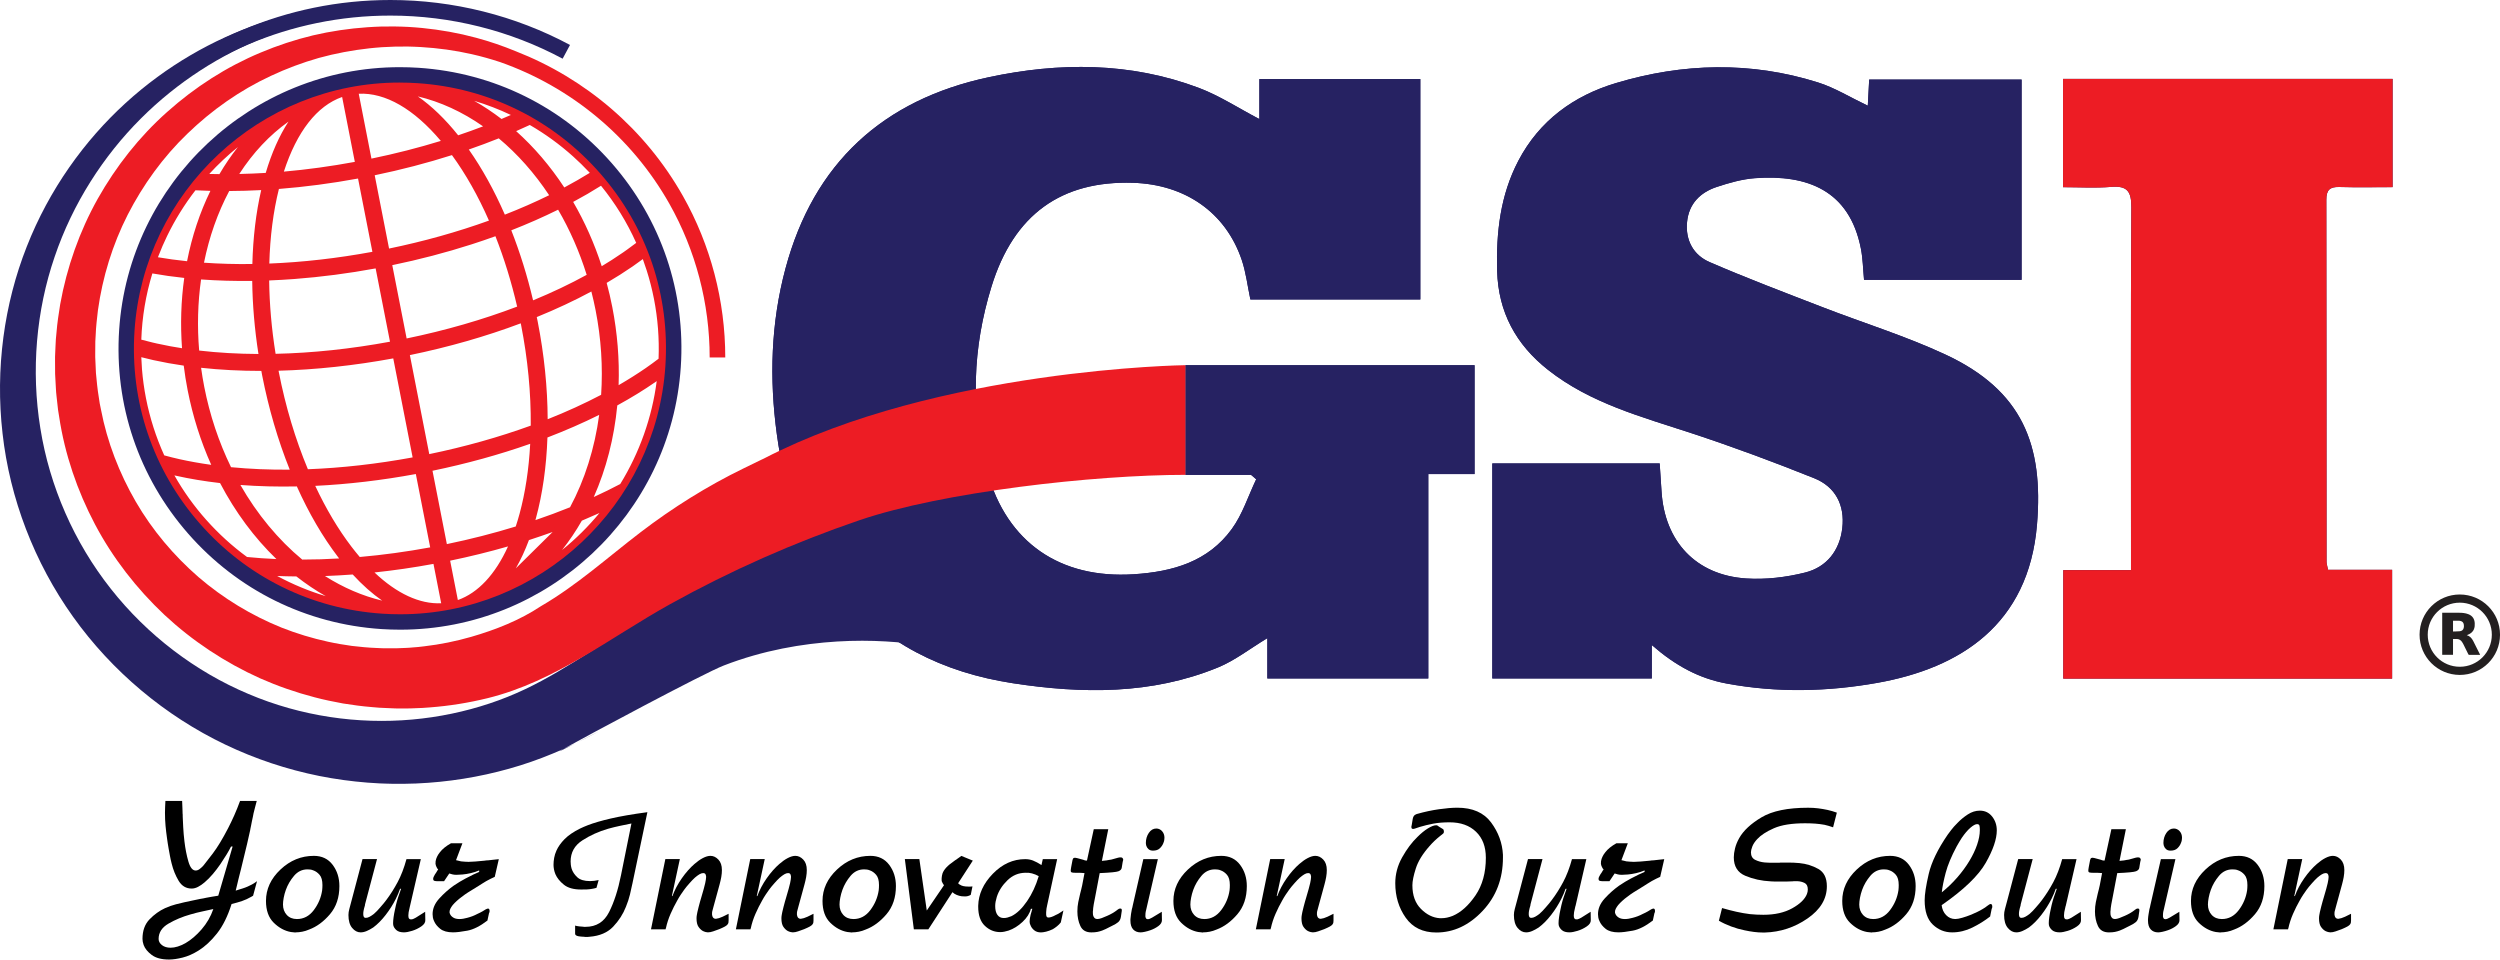 <?xml version="1.0" encoding="UTF-8"?> <svg xmlns="http://www.w3.org/2000/svg" id="Layer_1" data-name="Layer 1" viewBox="0 0 1049.89 402.97"><defs><style> .cls-1 { fill: #ed1c24; } .cls-2 { fill: #262262; } .cls-3 { fill: #231f20; } </style></defs><g><g><path class="cls-2" d="m250.73,268.74s93.41-67.6,142.19-70.82l4.6,33.11s-92.95,16.09-100.31,21.61c-7.36,5.52-28.53,22.53-29.45,23.91-.92,1.38-17.03-7.82-17.03-7.82Z"></path><g><path class="cls-2" d="m525.4,199.43c.72.61,1.43,1.23,2.15,1.84-3.35,7-5.74,14.69-10.23,20.86-9.98,13.74-24.76,17.97-41.18,19.03-30.86,2-53.29-13.24-61.53-43.05-7.2-26.06-6.12-52.2,1.78-77.79,9.37-30.35,29.42-44.49,59.44-43.55,21.93.68,38.86,12.48,45.61,32.29,1.82,5.33,2.46,11.05,3.66,16.69h71.38c0-31.02,0-61.68,0-92.55h-67.6v16.81c-8.72-4.56-16.74-9.84-25.5-13.13-28.82-10.84-58.57-10.77-88.2-4.44-44.4,9.49-73.44,36.08-85.31,80.31-6.15,22.93-6.83,46.25-3.62,69.73,3.23,23.6,10.49,45.65,25.71,64.38,18.93,23.3,44.15,35.57,73.36,40.06,29.19,4.49,58.27,4.82,86.18-6.62,7.11-2.92,13.39-7.88,20.73-12.31v16.93h67.6v-85.84h19.43v-45.71h-121.45v46.06h27.59Zm168.29,71.45c9.95,8.69,19.85,14.02,31.42,16.16,21.16,3.93,42.35,3.45,63.35-.3,34.59-6.17,63.48-24.34,66.99-66.46,2.79-33.45-6.12-56.31-38.37-71.36-16.74-7.81-34.55-13.29-51.82-19.98-15.83-6.13-31.73-12.14-47.31-18.89-6.76-2.93-10.19-9.12-9.46-16.8.73-7.69,5.51-12.46,12.5-14.77,5.2-1.72,10.63-3.27,16.05-3.67,21.88-1.6,39.62,5.06,44.44,29.53.84,4.27.9,8.68,1.33,13.16h66.17V33.41h-64.01c-.23,4.24-.41,7.8-.58,10.98-7.43-3.53-13.89-7.57-20.93-9.78-28.23-8.89-56.7-8.17-84.86.28-17.79,5.34-32.13,15.79-40.94,32.59-7.59,14.47-9.38,30.18-8.93,46.29.49,17.31,7.92,30.95,21.38,41.56,17.8,14.03,39.25,19.68,60.24,26.59,17.37,5.72,34.55,12.11,51.53,18.91,8.93,3.58,12.93,11.31,11.8,20.94-1.1,9.44-6.55,16.4-15.61,18.67-8,2-16.6,3.03-24.8,2.48-21.08-1.41-34.22-15.55-35.5-36.65-.24-3.92-.52-7.83-.77-11.65h-70.3v90.3h66.99v-14.05Zm283.99-31.58c-.32-1.66-.63-2.5-.63-3.34-.03-50.7,0-101.4-.09-152.1,0-4.08,1.48-5.45,5.47-5.33,7.42.22,14.84.06,22.36.06v-45.46h-138.4v45.48c6.94,0,13.58.43,20.14-.12,6.8-.57,8.58,1.84,8.53,8.56-.28,48.04-.15,96.08-.14,144.13v8.23h-28.45v45.58h138.12v-45.7h-26.91Z"></path><path class="cls-2" d="m525.4,199.43h-27.59v-46.06h121.45v45.71h-19.43v85.84h-67.6v-16.93c-7.34,4.43-13.62,9.4-20.73,12.31-27.92,11.44-56.99,11.11-86.18,6.62-29.21-4.49-54.43-16.76-73.36-40.06-15.22-18.73-22.49-40.78-25.71-64.38-3.21-23.48-2.53-46.8,3.62-69.73,11.87-44.23,40.9-70.82,85.31-80.31,29.63-6.33,59.38-6.4,88.2,4.44,8.76,3.3,16.78,8.58,25.5,13.13v-16.81h67.6c0,30.88,0,61.53,0,92.55h-71.38c-1.2-5.63-1.84-11.36-3.66-16.69-6.74-19.8-23.67-31.6-45.61-32.29-30.02-.94-50.07,13.2-59.44,43.55-7.9,25.58-8.98,51.72-1.78,77.79,8.24,29.81,30.67,45.05,61.53,43.05,16.42-1.07,31.2-5.3,41.18-19.03,4.49-6.17,6.88-13.86,10.23-20.86-.72-.61-1.43-1.23-2.15-1.84Z"></path><path class="cls-2" d="m693.69,270.88v14.05h-66.99v-90.3h70.3c.25,3.81.53,7.73.77,11.65,1.28,21.1,14.42,35.23,35.5,36.65,8.2.55,16.81-.48,24.8-2.48,9.06-2.27,14.51-9.23,15.61-18.67,1.12-9.63-2.87-17.36-11.8-20.94-16.98-6.81-34.16-13.2-51.53-18.91-20.99-6.91-42.43-12.56-60.24-26.59-13.46-10.6-20.89-24.24-21.38-41.56-.45-16.12,1.34-31.82,8.93-46.29,8.81-16.8,23.14-27.25,40.94-32.59,28.16-8.45,56.63-9.17,84.86-.28,7.04,2.21,13.5,6.25,20.93,9.78.17-3.18.36-6.74.58-10.98h64.01v84.11h-66.17c-.43-4.48-.49-8.89-1.33-13.16-4.83-24.47-22.57-31.13-44.44-29.53-5.42.4-10.86,1.95-16.05,3.67-6.98,2.31-11.77,7.08-12.5,14.77-.73,7.67,2.7,13.87,9.46,16.8,15.57,6.75,31.47,12.75,47.31,18.89,17.27,6.69,35.08,12.17,51.82,19.98,32.25,15.05,41.16,37.9,38.37,71.36-3.51,42.12-32.4,60.28-66.99,66.46-21.01,3.75-42.19,4.23-63.35.3-11.57-2.15-21.47-7.48-31.42-16.16Z"></path><path class="cls-1" d="m977.68,239.3h26.91v45.7h-138.12v-45.58h28.45v-8.23c0-48.04-.14-96.09.14-144.13.04-6.73-1.74-9.13-8.53-8.56-6.56.55-13.21.12-20.14.12v-45.48h138.4v45.46c-7.52,0-14.95.16-22.36-.06-3.99-.12-5.48,1.25-5.47,5.33.09,50.7.07,101.4.09,152.1,0,.84.31,1.68.63,3.34Z"></path></g><path class="cls-2" d="m163.97,319.19c-88.06,0-159.7-71.59-159.7-159.59S75.91,0,163.97,0c26.3,0,52.38,6.53,75.41,18.88l-3.1,5.77c-22.08-11.84-47.08-18.1-72.31-18.1C79.52,6.54,10.82,75.2,10.82,159.59s68.7,153.05,153.15,153.05c18.57,0,36.72-3.28,53.94-9.76,14.41-5.42,27.88-13.6,40.89-21.51,12.61-7.66,25.66-15.59,39.77-21.19,30.73-12.19,66.88-15.64,101.78-9.71,8.48,1.44,17.1,3.43,25.64,5.9l-1.83,6.28c-8.3-2.41-16.68-4.34-24.91-5.74-33.74-5.73-68.63-2.41-98.27,9.34-13.6,5.4-26.4,13.18-38.79,20.7-13.28,8.07-27,16.41-41.99,22.05-17.96,6.76-36.89,10.18-56.25,10.18Z"></path><path class="cls-2" d="m237.82,21.76s-.74-.36-2.18-1.06c-1.43-.72-3.59-1.71-6.42-2.96-5.69-2.42-14.16-5.77-25.36-8.44-11.17-2.67-25.11-4.69-41.03-4.19-15.92.47-33.83,3.51-51.93,10.67-18.07,7.12-36.22,18.46-51.83,34.09-15.58,15.59-28.52,35.49-36.15,58.05-7.69,22.5-9.93,47.57-5.97,71.96,3.89,24.38,14.2,47.91,29.57,67.36,15.33,19.48,35.58,34.82,57.76,44.17,22.18,9.44,46.17,12.8,68.76,10.77,11.29-1,22.24-3.32,32.51-6.74,5.17-1.71,10.02-3.67,14.98-6.01,1.13-.56,2.19-1.03,3.37-1.65,1.18-.61,2.35-1.23,3.52-1.84,2.34-1.29,4.66-2.54,6.98-3.93,18.47-10.85,36.4-24.29,56.83-33.2l1.89-.84.47-.21.73-.29.85-.34c1.14-.46,2.27-.91,3.4-1.36,1.05-.44,2.42-.92,3.71-1.38,1.3-.46,2.6-.92,3.89-1.38,2.52-.83,4.95-1.58,7.4-2.33,2.45-.66,4.87-1.36,7.27-1.97,9.62-2.4,18.9-3.95,27.66-4.9,17.54-1.89,32.96-1.29,45.54.02,3.15.29,6.12.76,8.92,1.11-1.01-.16-.21-.04-.41-.07h.12s.24.04.24.04l.47.06.47.06.23.03h.04c.05-.02.11-.03.16-.03h.32c.7.02,1.51,0,2.37-.01,1.73-.05,3.69-.16,5.67-.26,1.98-.1,3.96-.18,5.93-.19,3.89-.04,7.61.25,10.35.74,1.32.2,2.48.49,3.21.67.74.18,1.12.28,1.12.28l-10.95,37.71s-.03,0-.07-.02c-.06-.01-.07-.06-.33-.11-.4-.11-1.42-.32-3.73-.41-1.12-.05-2.6-.06-4.43-.05-1.82,0-4.02.05-6.78,0-1.38-.03-2.9-.08-4.61-.2l-.66-.05-.84-.08c-.56-.06-1.12-.12-1.69-.19l-.42-.05-.23-.04-.47-.08c-.49-.08-.98-.16-1.47-.24-2.3-.38-4.72-.91-7.32-1.26-10.34-1.57-23.13-2.68-37.72-1.79-14.57.9-30.95,3.65-47.56,10.07-8.16,3.11-58.35,30-67.38,35.07-9.06,5.06,23.06-11.67,12.42-6.08-2.62,1.41-5.4,2.76-8.17,4.11-1.41.66-2.83,1.31-4.25,1.97-1.42.66-3.04,1.31-4.56,1.96-5.71,2.37-11.92,4.56-18.17,6.3-12.54,3.53-25.72,5.67-39.17,6.23-3.23.14-7.1.18-10.03.12l-2.64-.07-2.54-.09c-1.69-.11-3.39-.18-5.09-.32-6.79-.53-13.6-1.46-20.36-2.81-13.52-2.72-26.83-7.14-39.45-13.18-25.26-12.07-47.57-30.78-63.89-53.65C14.36,236.18,4.11,209.22,1.07,182.04c-3.12-27.17.69-54.44,10.15-78.42,9.41-24.03,24.29-44.63,41.54-60.36,17.29-15.77,36.89-26.74,56.01-33.26C127.92,3.44,146.54,1.2,162.79,1.47c16.33.25,30.35,2.97,41.51,6.19,11.19,3.22,19.53,6.99,25.12,9.67,2.78,1.4,4.89,2.48,6.28,3.27,1.4.77,2.13,1.16,2.13,1.16Z"></path><g><path class="cls-1" d="m278.74,115.47c-.61-2.2-1.29-4.37-2.03-6.5-.59-1.71-1.21-3.39-1.87-5.06-.71-1.79-1.46-3.55-2.25-5.28-4.11-8.99-9.31-17.3-15.41-24.78.12-.08.25-.16.37-.25-.23-.06-.47-.11-.7-.16-1.06-1.29-2.16-2.55-3.27-3.79-.95-1.05-1.91-2.08-2.89-3.1-6.67-6.88-14.16-12.9-22.28-17.92-1.86-1.15-3.75-2.26-5.68-3.3-21.9-11.88-47.76-16.75-74.05-12.27-.03,0-.05,0-.08.01-.88.14-1.76.29-2.64.46-.02,0-.05,0-.07.01-.02,0-.04.01-.06.01-.88.17-1.75.37-2.62.57-.03,0-.05.01-.08.02-26.04,5.75-48.16,19.99-63.97,39.25-1.39,1.69-2.73,3.43-4.02,5.2-5.63,7.71-10.3,16.1-13.88,24.99-.53,1.31-1.03,2.63-1.51,3.96-.57,1.57-1.1,3.15-1.6,4.75-.2.14-.39.28-.59.42.14.03.29.06.44.09-2.83,9.23-4.52,18.88-4.93,28.76-.08,1.91-.11,3.82-.09,5.74.02,1.79.08,3.59.18,5.39.13,2.26.31,4.52.58,6.79.34,2.97.8,5.94,1.39,8.92,1.46,7.45,3.62,14.58,6.38,21.36.93,2.28,1.93,4.52,3,6.72,6.94,14.28,16.67,26.75,28.38,36.83,2.74,2.35,5.58,4.58,8.52,6.66,24.11,17.11,54.73,24.98,85.95,19.64.86-.15,1.72-.3,2.58-.47.04,0,.09-.01.13-.02.04,0,.08-.02.13-.03.86-.17,1.71-.35,2.57-.54,30.93-6.81,56.32-25.63,72.21-50.56,1.94-3.04,3.73-6.17,5.38-9.38,7.05-13.75,11.37-28.96,12.41-44.8.16-2.44.24-4.89.24-7.36,0-7.32-.69-14.74-2.14-22.19-.58-2.98-1.28-5.91-2.08-8.79Zm-10.56-13.25c-1.41,1.09-2.87,2.18-4.39,3.26-.54.39-1.09.78-1.65,1.16-1.54,1.06-3.11,2.11-4.73,3.15-1.68,1.08-3.42,2.14-5.18,3.18-3.24-10.25-7.53-19.82-12.65-28.53,4.55-2.41,8.89-4.93,12.99-7.54,6.26,7.59,11.54,16.08,15.6,25.32Zm-17.24,27.88c2.42,12.35,3.12,24.54,2.3,36.18-7.48,3.94-15.52,7.6-24.04,10.93.01-13.47-1.37-27.68-4.18-42.05-.17-.85-.35-1.69-.53-2.54,8.66-3.5,16.83-7.32,24.4-11.45.77,2.92,1.46,5.9,2.05,8.92Zm-165.96,32.45c-.59-3.02-1.08-6.04-1.46-9.03,8.56.97,17.58,1.44,26.92,1.42.16.85.3,1.7.47,2.55,2.81,14.36,6.89,28.05,11.98,40.52-9.15.13-17.98-.24-26.39-1.07-5.14-10.47-9.09-22.03-11.51-34.38Zm134.64-26.32c2.89,14.77,4.24,29.35,4.08,43.06-13.74,5.02-28.59,9.19-44.06,12.35l-8.45-43.17c16.97-3.46,33.2-8.14,48.11-13.8.11.52.22,1.04.32,1.56Zm-2.39,85.49c-9.68,2.99-19.8,5.58-30.2,7.7l-6.34-32.39c14.99-3.06,29.4-7.06,42.83-11.85-.5,11.02-2,21.4-4.54,30.75-.54,2-1.13,3.93-1.75,5.78Zm-70.28,8.3c-5.88-7.7-11.18-16.75-15.8-26.77,14.26-.62,29.11-2.34,44.14-5.15l6.34,32.39c-10.44,1.95-20.78,3.37-30.88,4.24-1.28-1.49-2.54-3.05-3.8-4.7Zm-30.65-73.59c-.1-.52-.19-1.04-.29-1.57,15.95-.37,32.74-2.15,49.77-5.34l8.45,43.17c-15.53,2.9-30.85,4.63-45.47,5.15-5.33-12.64-9.57-26.66-12.46-41.42Zm-4.08-39.45c3.75-.14,7.53-.34,11.35-.63,11.36-.86,23.03-2.38,34.81-4.59l6.34,32.37c-17.03,3.18-33.8,4.94-49.68,5.26-1.81-11.07-2.75-21.97-2.83-32.42Zm105.9,12.26c-14.83,5.68-31.03,10.37-48,13.83l-6.34-32.37c11.74-2.4,23.13-5.38,33.98-8.86,3.65-1.17,7.24-2.4,10.76-3.69,3.87,9.71,7.11,20.16,9.6,31.09Zm-55.39-23.94l-6.34-32.37c11.64-2.38,22.93-5.33,33.69-8.77,6.13,8.31,11.63,18.09,16.32,28.92-13.63,4.96-28.34,9.1-43.68,12.23Zm-7.4-37.78l-5.67-28.95c11.9-1,24.79,6.33,36.84,20.97-9.98,3.12-20.43,5.79-31.18,7.98Zm-11.07-27.9l5.67,28.95c-10.78,2.02-21.47,3.48-31.89,4.35,5.65-18.1,14.82-29.75,26.22-33.3Zm-27.79,38.93c11.27-.86,22.84-2.38,34.52-4.56l6.34,32.37c-15.39,2.88-30.57,4.59-45.07,5.12.26-11.8,1.67-22.93,4.22-32.93Zm66.21,157.34l3.57,18.22c-9.92.84-20.54-4.13-30.78-14.3,8.94-.9,18.04-2.2,27.22-3.92Zm8.97,17.16l-3.57-18.22c9.14-1.87,18.07-4.08,26.69-6.62-5.66,13.28-13.62,21.87-23.12,24.84Zm22.01-156.82c7.37-2.85,14.4-5.95,21.03-9.26,5.17,8.75,9.46,18.42,12.65,28.81-7.43,4.11-15.49,7.94-24.05,11.43-2.52-10.87-5.77-21.28-9.63-30.98Zm-2.11-5.08c-4.62-10.7-9.99-20.42-15.99-28.8,4.8-1.64,9.47-3.38,14.02-5.21,8.29,6.86,15.8,15.35,22.19,25.14-6.38,3.17-13.14,6.14-20.22,8.88Zm-19.46-33.43c-6.67-8.43-13.69-14.8-20.79-18.97,11.65,2.03,22.94,7.04,33.22,14.47-4.05,1.57-8.19,3.08-12.43,4.5Zm-79.93,15.63c-4.47.28-8.87.45-13.21.52,6.72-10.76,15.29-19.64,25.32-25.91-5,6.53-9.1,15.07-12.1,25.4Zm-1.47,5.59c-2.39,10.02-3.7,21.05-3.95,32.7-7.59.13-14.97-.08-22.07-.61,2.22-11.47,5.99-22.16,11.08-31.64,4.9-.02,9.89-.17,14.95-.45Zm-3.98,38.2c.08,10.44,1,21.31,2.76,32.33-9.25,0-18.15-.52-26.59-1.53-.97-10.83-.64-21.4.85-31.45,7.39.57,15.07.78,22.97.65Zm18.47,86.32c5,11.24,10.85,21.37,17.38,29.92.48.63.97,1.26,1.46,1.87-5.9.37-11.71.57-17.38.56-10.51-8.63-19.8-19.87-27.13-33.07,8.23.68,16.82.92,25.68.72Zm23.27,36.99c5.25,5.76,10.67,10.28,16.14,13.49-10.72-1.87-21.12-6.26-30.73-12.73,4.79-.13,9.66-.38,14.58-.76Zm73.04-14.28c4.71-1.5,9.31-3.1,13.8-4.79l-23.66,23.37c3.86-5.03,7.17-11.26,9.87-18.58Zm2.14-6.49c.22-.75.44-1.51.64-2.28,2.82-10.38,4.42-21.96,4.82-34.26,8.28-3.16,16.15-6.61,23.51-10.34-1.81,14.99-6.18,28.89-12.66,40.85-5.26,2.14-10.71,4.15-16.32,6.02Zm17.59-154.58c2.33,2.09,4.57,4.29,6.72,6.58.32.34.65.68.97,1.03-3.87,2.44-7.97,4.79-12.24,7.05-6.2-9.58-13.45-17.99-21.44-24.97,2.47-1.06,4.89-2.15,7.27-3.27,6.7,3.85,12.98,8.4,18.73,13.57Zm-24.8-16.81c-1.96.88-3.96,1.73-5.98,2.57-5.82-4.51-11.97-8.28-18.36-11.23,8.47,1.93,16.64,4.85,24.33,8.66Zm-111.08,8.3c-4.8,5.13-9.08,10.94-12.77,17.31-2.18-.02-4.36-.05-6.51-.13,5.69-6.43,12.16-12.21,19.28-17.18Zm-23.68,22.47c2.62.14,5.28.24,7.96.29-4.77,9.47-8.31,19.99-10.44,31.2-4.81-.49-9.49-1.12-14-1.92.16-.44.34-.88.51-1.32,1.13-2.93,2.37-5.81,3.74-8.63,3.38-6.96,7.48-13.54,12.23-19.63Zm-18.27,34.85c4.78.88,9.75,1.57,14.88,2.1-1.46,9.99-1.83,20.47-.96,31.19-2.03-.31-4.03-.63-6-1-1.88-.35-3.74-.73-5.56-1.14-.66-.15-1.31-.3-1.96-.46-1.81-.43-3.58-.88-5.29-1.36.29-10.09,1.97-19.94,4.91-29.33Zm-2.91,53.45c-.8-4.09-1.35-8.17-1.68-12.22-.17-2.08-.28-4.15-.33-6.21,1.97.53,3.98,1.03,6.06,1.49.13.03.26.05.39.08,4.16.92,8.49,1.68,12.94,2.31.43,3.58.99,7.19,1.7,10.81,2.27,11.6,5.85,22.54,10.47,32.58-5.12-.68-10.07-1.53-14.79-2.58-2.37-.53-4.65-1.1-6.86-1.72-3.52-7.69-6.21-15.9-7.9-24.55Zm11.15,31.07c.8.19,1.6.38,2.41.56,5.98,1.34,12.31,2.36,18.88,3.11,6.79,13.06,15.41,24.42,25.25,33.56-5.05-.17-9.98-.5-14.77-.98-12.99-9.47-23.94-21.79-31.78-36.25Zm41.36,42.51c3.84.21,7.76.33,11.74.36,6.02,4.75,12.41,8.71,19.05,11.77-10.88-2.48-21.26-6.59-30.79-12.12Zm117.57-4.84c4.99-5.34,9.42-11.41,13.21-18.08,3.67-1.53,7.26-3.11,10.74-4.75-6.74,8.72-14.8,16.43-23.95,22.83Zm30.47-32.23c-4.25,2.25-8.7,4.41-13.31,6.47,5.66-12.17,9.36-25.94,10.73-40.6,5.81-3.17,11.28-6.5,16.32-9.99.69-.48,1.36-.95,2.02-1.43-1.81,16.35-7.3,31.88-15.77,45.55Zm10.61-48.64c-3.98,2.76-8.24,5.41-12.73,7.96.5-11.04-.31-22.52-2.58-34.12-.71-3.62-1.55-7.17-2.5-10.65,3.88-2.26,7.6-4.6,11.11-7.01.11-.08.22-.15.33-.22,1.75-1.21,3.43-2.44,5.05-3.67.73,1.93,1.41,3.89,2.04,5.87,1.22,3.88,2.25,7.87,3.05,11.95,1.69,8.65,2.31,17.27,1.94,25.72-1.82,1.4-3.72,2.79-5.71,4.17Z"></path><path class="cls-1" d="m167.92,262.07h0c-24.07,0-47.24-7.42-67-21.44-2.96-2.1-5.84-4.36-8.58-6.71-12.06-10.37-21.67-22.85-28.58-37.09-1.07-2.21-2.09-4.48-3.02-6.77-2.83-6.93-4.99-14.17-6.43-21.51-.58-2.95-1.05-5.98-1.4-8.99-.25-2.19-.45-4.49-.58-6.84-.1-1.83-.16-3.66-.18-5.43-.02-1.93.02-3.87.1-5.78.4-9.55,1.99-19.04,4.75-28.23-.12-.11-.2-.26-.23-.42-.06-.31.06-.63.32-.82l.37-.26c.46-1.46.96-2.95,1.53-4.52.48-1.34.99-2.67,1.52-3.99,3.59-8.91,8.29-17.38,13.98-25.17,1.35-1.85,2.71-3.61,4.04-5.23,16.59-20.21,38.87-33.88,64.42-39.53.95-.22,1.83-.42,2.72-.6,1.03-.2,1.92-.35,2.81-.49,6.52-1.11,13.08-1.67,19.58-1.67,19.13,0,38.17,4.84,55.06,14.01,1.85,1,3.77,2.12,5.72,3.33,8.2,5.07,15.75,11.14,22.44,18.05.99,1.02,1.96,2.06,2.91,3.12,1.1,1.22,2.15,2.43,3.12,3.61l.44.1c.31.07.55.32.61.64.03.17,0,.33-.06.48,6.01,7.47,11.07,15.66,15.04,24.36.8,1.74,1.56,3.53,2.27,5.32.66,1.65,1.29,3.37,1.88,5.09.76,2.22,1.45,4.42,2.04,6.55.81,2.93,1.52,5.91,2.09,8.85,1.44,7.34,2.16,14.86,2.16,22.35,0,2.48-.08,4.97-.24,7.41-1.03,15.79-5.24,30.97-12.49,45.12-1.65,3.21-3.47,6.39-5.42,9.45-16.68,26.18-42.5,44.26-72.72,50.91-.86.19-1.72.37-2.58.54,0,0-.21.04-.22.04-.91.18-1.77.33-2.64.48-6.46,1.11-13.04,1.67-19.55,1.67ZM58.8,112.76c0,.09,0,.18-.03.27-2.85,9.28-4.5,18.88-4.9,28.55-.08,1.88-.11,3.8-.09,5.7.02,1.74.07,3.54.17,5.35.13,2.31.32,4.58.57,6.74.34,2.97.81,5.95,1.38,8.86,1.42,7.24,3.55,14.38,6.34,21.21.92,2.26,1.92,4.5,2.98,6.68,6.82,14.04,16.3,26.34,28.18,36.57,2.7,2.32,5.54,4.55,8.46,6.62,19.49,13.83,42.33,21.15,66.06,21.15h0c6.42,0,12.91-.55,19.28-1.64.85-.15,1.71-.3,2.56-.47,0,0,.26-.05.26-.05.84-.17,1.69-.35,2.54-.53,29.79-6.56,55.25-24.38,71.7-50.2,1.92-3.01,3.72-6.15,5.34-9.31,7.15-13.95,11.3-28.92,12.32-44.49.16-2.4.24-4.86.24-7.3,0-7.38-.71-14.79-2.13-22.03-.57-2.9-1.26-5.84-2.07-8.73-.58-2.1-1.26-4.27-2.01-6.46-.58-1.7-1.21-3.39-1.86-5.02-.7-1.76-1.45-3.52-2.24-5.24-4.02-8.81-9.17-17.08-15.31-24.6-.06-.07-.1-.15-.13-.24-.07-.05-.14-.1-.2-.17-1.01-1.23-2.1-2.49-3.25-3.77-.94-1.04-1.9-2.07-2.87-3.08-6.6-6.81-14.04-12.79-22.13-17.79-1.92-1.19-3.82-2.29-5.64-3.28-22.31-12.11-48.45-16.45-73.53-12.18-.96.15-1.83.3-2.71.47-1,.2-1.87.39-2.72.59-25.28,5.59-47.24,19.06-63.6,39-1.32,1.6-2.66,3.34-3.99,5.16-5.6,7.68-10.24,16.03-13.78,24.82-.52,1.3-1.02,2.61-1.5,3.93-.59,1.65-1.11,3.19-1.59,4.71-.03.08-.07.16-.12.23Zm125.29,142.23c-9.45,0-19.55-5.06-29.19-14.62-.22-.22-.3-.55-.19-.84.1-.3.37-.5.68-.53,8.95-.9,18.08-2.21,27.15-3.91.43-.08.86.2.94.64l3.57,18.22c.04.23,0,.46-.15.64-.14.18-.35.3-.58.32-.74.06-1.49.09-2.23.09Zm-26.81-14.57c9.36,8.87,19.02,13.35,28,12.92l-3.24-16.53c-8.27,1.53-16.59,2.74-24.77,3.6Zm7.33,14.3s-.09,0-.14-.01c-10.72-1.87-21.16-6.2-31.04-12.86-.29-.2-.42-.56-.32-.9.1-.34.4-.57.76-.58,4.79-.13,9.68-.38,14.54-.76.26-.01.49.08.66.26,5.17,5.68,10.54,10.16,15.95,13.34.34.2.49.61.35.98-.12.32-.43.53-.76.53Zm-28.14-12.81c7.73,4.9,15.79,8.37,24.03,10.33-4.2-2.92-8.34-6.6-12.37-10.98-3.89.29-7.8.51-11.66.65Zm7.33,11.94c-.06,0-.12,0-.18-.02-10.91-2.48-21.34-6.59-31.02-12.21-.32-.19-.48-.57-.37-.93.11-.36.44-.59.82-.58,3.71.2,7.65.32,11.7.35.18,0,.35.06.5.17,5.98,4.72,12.34,8.65,18.89,11.67.38.17.56.6.43,1-.11.33-.43.55-.77.55Zm-27.4-11.96c6.5,3.51,13.33,6.35,20.4,8.47-4.24-2.4-8.36-5.17-12.33-8.28-2.76-.02-5.46-.09-8.07-.19Zm75.26,11.96c-.14,0-.29-.04-.41-.11-.2-.12-.34-.31-.38-.54l-3.57-18.22c-.09-.44.2-.86.63-.95,9.04-1.84,18-4.07,26.62-6.6.3-.09.63,0,.83.24.21.23.26.57.14.85-5.76,13.53-13.93,22.27-23.63,25.29-.08.02-.16.04-.24.04Zm-2.62-18.39l3.24,16.53c8.48-2.99,15.73-10.74,21.07-22.52-7.9,2.28-16.06,4.29-24.3,5.99Zm22.6,10.08c-.19,0-.38-.07-.54-.2-.32-.28-.37-.76-.11-1.1,3.81-4.98,7.1-11.16,9.75-18.36.09-.23.28-.41.51-.49,4.64-1.48,9.26-3.09,13.76-4.78.36-.14.76,0,.97.32.21.32.16.74-.11,1.01l-23.66,23.37c-.16.16-.36.23-.57.23Zm10.49-18.73c-1.62,4.33-3.46,8.3-5.51,11.87l15.45-15.26c-3.28,1.18-6.61,2.32-9.94,3.39Zm8.45,10.09c-.23,0-.45-.1-.61-.28-.27-.31-.26-.78.02-1.08,4.93-5.26,9.33-11.29,13.09-17.92.09-.16.23-.28.39-.35,3.74-1.55,7.34-3.15,10.71-4.74.34-.16.74-.07.98.22.23.29.24.71,0,1-6.84,8.85-14.96,16.59-24.12,22.99-.14.1-.3.15-.46.15Zm13.77-18.24c-2.5,4.38-5.28,8.5-8.3,12.31,5.75-4.63,11-9.83,15.7-15.53-2.38,1.08-4.86,2.16-7.4,3.22Zm-117.64,17.96c-.19,0-.44-.06-.58-.18-10.78-8.85-19.97-20.05-27.33-33.3-.15-.26-.13-.58.03-.83.16-.25.44-.39.75-.37,8.16.67,16.78.91,25.59.72.35-.04.62.18.76.48,5.04,11.32,10.85,21.33,17.28,29.75.48.63.96,1.25,1.45,1.85.19.24.23.56.11.83-.12.28-.39.46-.69.48-5.92.38-11.77.57-17.37.57Zm-25.75-32.95c7,12.25,15.95,23.05,25.97,31.33,5.05,0,10.24-.16,15.5-.47-.17-.22-.34-.44-.51-.66-6.41-8.4-12.22-18.36-17.26-29.59-8.14.17-16.11-.04-23.71-.61Zm17.23,32.81s-.02,0-.03,0c-5.11-.17-10.1-.51-14.82-.99-.14-.01-.28-.07-.4-.15-13.21-9.63-24.28-22.26-32.01-36.52-.15-.28-.12-.62.07-.88.2-.25.52-.37.83-.29.79.19,1.59.38,2.4.56,5.79,1.29,12.11,2.34,18.8,3.1.27.03.5.19.63.43,6.71,12.89,15.15,24.11,25.08,33.34.25.23.33.59.2.9-.12.3-.42.5-.75.5Zm-14.47-2.57c3.96.4,8.1.69,12.35.87-9.3-8.98-17.25-19.7-23.65-31.91-6.58-.76-12.82-1.8-18.54-3.08-.22-.05-.43-.1-.64-.15,7.53,13.33,18.04,25.15,30.49,34.26Zm47.02,1.65c-.23,0-.46-.1-.61-.28-1.29-1.5-2.58-3.1-3.83-4.74-5.84-7.66-11.19-16.72-15.89-26.92-.11-.24-.1-.53.04-.76.14-.23.39-.38.66-.39,14.3-.62,29.12-2.35,44.03-5.14.44-.08.86.2.94.64l6.34,32.39c.04.21,0,.43-.12.61-.12.18-.31.3-.52.34-10.38,1.94-20.8,3.37-30.96,4.25-.02,0-.05,0-.07,0Zm-18.36-31.53c4.53,9.66,9.64,18.24,15.2,25.53,1.15,1.5,2.32,2.96,3.5,4.35,9.71-.85,19.66-2.21,29.58-4.04l-6.03-30.8c-14.3,2.64-28.51,4.31-42.26,4.97Zm54.64,26.23c-.16,0-.32-.05-.45-.14-.18-.12-.3-.31-.35-.52l-6.34-32.39c-.09-.44.2-.86.63-.95,14.87-3.03,29.24-7.01,42.72-11.82.25-.09.54-.05.75.11.22.16.34.42.33.69-.51,11.23-2.04,21.63-4.57,30.93-.54,1.99-1.14,3.95-1.76,5.83-.08.25-.28.44-.53.52-9.74,3.01-19.92,5.61-30.28,7.72-.05.01-.11.02-.16.02Zm-5.39-32.56l6.03,30.8c9.89-2.04,19.61-4.53,28.93-7.4.57-1.73,1.11-3.52,1.61-5.35,2.4-8.85,3.9-18.72,4.46-29.37-12.98,4.57-26.77,8.37-41.02,11.32Zm42.01,22.8c-.21,0-.41-.08-.56-.23-.22-.21-.3-.52-.22-.81.22-.75.43-1.5.64-2.26,2.78-10.22,4.39-21.69,4.79-34.07.01-.33.22-.61.52-.73,8.25-3.14,16.13-6.61,23.44-10.3.27-.14.58-.11.83.06.24.17.37.46.34.76-1.82,15.04-6.11,28.88-12.76,41.14-.09.16-.23.29-.41.36-5.2,2.12-10.71,4.15-16.36,6.04-.08.03-.17.04-.26.04Zm6.26-36.78c-.43,12.3-2.06,23.71-4.83,33.9-.07.27-.15.54-.22.81,5.01-1.71,9.9-3.52,14.54-5.4,6.16-11.44,10.38-24.82,12.24-38.8-6.82,3.39-14.12,6.58-21.73,9.5Zm17.83,27.44c-.21,0-.42-.08-.58-.24-.24-.24-.3-.6-.16-.91,5.72-12.3,9.31-25.87,10.66-40.33.03-.27.18-.51.42-.64,5.9-3.22,11.37-6.57,16.25-9.95.68-.47,1.35-.95,2.01-1.42.26-.18.61-.2.88-.04.28.16.43.47.4.79-1.78,16.12-7.28,31.99-15.88,45.88-.08.12-.18.22-.31.29-4.19,2.22-8.68,4.4-13.36,6.5-.11.05-.22.07-.33.07Zm11.5-40.9c-1.32,13.72-4.64,26.65-9.87,38.47,3.87-1.77,7.6-3.6,11.11-5.46,8.09-13.13,13.37-28.03,15.32-43.22-.18.13-.36.25-.54.38-4.82,3.34-10.21,6.65-16.02,9.83Zm-139.9,28.61c-7.84,0-15.55-.37-22.92-1.1-.28-.03-.52-.2-.65-.45-5.31-10.81-9.2-22.44-11.58-34.58-.58-2.96-1.07-6.01-1.47-9.09-.03-.25.05-.49.23-.67.17-.18.42-.27.67-.24,8.25.94,17.05,1.41,26.15,1.41h.67s0,0,0,0c.39,0,.72.28.8.66l.17.95c.09.53.19,1.06.29,1.59,2.78,14.19,6.79,27.77,11.94,40.37.1.25.07.53-.07.75-.15.22-.4.36-.66.36-1.19.02-2.38.03-3.56.03Zm-22.31-2.67c7.92.77,16.21,1.11,24.66,1.04-4.97-12.39-8.86-25.7-11.58-39.57-.11-.54-.2-1.08-.3-1.62l-.05-.28c-8.78,0-17.29-.44-25.3-1.31.37,2.69.81,5.37,1.32,7.96,2.32,11.85,6.1,23.21,11.25,33.78Zm31.74,2.49c-.32,0-.62-.19-.75-.5-5.42-12.87-9.63-26.86-12.51-41.58l-.29-1.57c-.04-.23.02-.47.17-.66.15-.18.37-.29.61-.3,16.05-.37,32.75-2.16,49.64-5.32.43-.08.86.2.94.64l8.45,43.17c.04.21,0,.43-.13.61-.12.18-.31.3-.52.34-15.52,2.9-30.86,4.64-45.59,5.17-.01,0-.02,0-.03,0Zm-11.78-43.01l.12.63c2.82,14.42,6.93,28.13,12.2,40.75,14.22-.54,29.01-2.21,43.99-4.97l-8.14-41.58c-16.38,3.02-32.57,4.76-48.16,5.18Zm-26.93,41.35s-.07,0-.11,0c-5.3-.7-10.3-1.58-14.86-2.59-2.32-.52-4.64-1.1-6.9-1.72-.23-.06-.42-.23-.52-.44-3.61-7.88-6.29-16.2-7.96-24.73-.79-4.01-1.36-8.15-1.69-12.31-.17-2.09-.28-4.19-.33-6.25,0-.26.11-.5.31-.66.2-.16.46-.21.71-.15,2.01.54,4.04,1.04,6.03,1.49l.39.08c3.95.87,8.28,1.65,12.87,2.3.36.05.65.34.69.7.43,3.63,1,7.25,1.69,10.75,2.21,11.3,5.71,22.19,10.41,32.4.12.27.09.58-.08.82-.15.21-.4.33-.65.33Zm-21.07-5.79c2.12.58,4.29,1.12,6.46,1.61,4.09.91,8.55,1.71,13.27,2.37-4.45-9.93-7.78-20.49-9.92-31.42-.66-3.35-1.2-6.8-1.63-10.25-4.41-.64-8.57-1.39-12.38-2.24l-.39-.08c-1.67-.37-3.36-.78-5.05-1.22.06,1.68.16,3.39.29,5.08.33,4.1.9,8.18,1.67,12.13,1.62,8.29,4.21,16.37,7.68,24.03Zm110.65,1.24c-.16,0-.32-.05-.45-.14-.18-.12-.3-.31-.35-.52l-8.45-43.17c-.09-.44.2-.86.63-.95,16.83-3.43,32.98-8.07,47.99-13.76.22-.09.47-.07.68.05.21.11.36.31.4.55l.33,1.56c2.88,14.73,4.26,29.27,4.09,43.23,0,.34-.22.64-.53.75-13.84,5.06-28.7,9.22-44.18,12.38-.05.01-.11.02-.16.02Zm-7.5-43.35l8.14,41.58c14.92-3.08,29.25-7.11,42.62-11.96.12-13.67-1.24-27.92-4.07-42.34l-.13-.62c-14.6,5.49-30.26,9.97-46.57,13.34Zm57.07,28.93c-.16,0-.32-.05-.46-.14-.22-.15-.35-.4-.35-.67.01-13.61-1.39-27.7-4.17-41.89-.11-.54-.22-1.08-.33-1.62l-.19-.91c-.08-.38.13-.77.49-.91,8.66-3.5,16.85-7.34,24.32-11.41.22-.12.48-.13.71-.03.23.1.4.3.46.54.79,2.99,1.48,6.01,2.06,8.97,2.38,12.15,3.16,24.39,2.31,36.4-.02.28-.18.53-.43.66-7.54,3.97-15.66,7.66-24.12,10.97-.1.04-.2.06-.29.06Zm-3.78-44.9l.05.25c.12.55.23,1.09.34,1.64,2.72,13.88,4.13,27.67,4.19,41.01,7.86-3.11,15.41-6.56,22.45-10.25.78-11.72,0-23.67-2.32-35.52-.51-2.6-1.11-5.24-1.78-7.87-7.09,3.82-14.8,7.43-22.94,10.74Zm33.5,30.85c-.15,0-.29-.04-.42-.12-.25-.15-.4-.43-.39-.73.51-11.22-.36-22.64-2.57-33.93-.69-3.5-1.52-7.07-2.49-10.6-.1-.35.06-.73.37-.91,4.01-2.34,7.73-4.69,11.06-6.98l.33-.22c1.68-1.16,3.37-2.39,5.03-3.65.2-.15.47-.21.71-.13.25.07.44.25.53.49.73,1.93,1.42,3.92,2.05,5.92,1.25,3.98,2.29,8.03,3.07,12.04,1.67,8.54,2.33,17.25,1.95,25.91-.01.24-.13.46-.31.61-1.86,1.43-3.79,2.85-5.74,4.2-3.83,2.66-8.14,5.35-12.79,8-.12.07-.26.11-.4.11Zm-4.14-45.2c.91,3.37,1.7,6.77,2.35,10.11,2.14,10.93,3.03,21.97,2.66,32.84,4.12-2.39,7.95-4.81,11.4-7.19,1.82-1.26,3.63-2.58,5.38-3.92.33-8.41-.32-16.87-1.94-25.15-.77-3.96-1.79-7.95-3.03-11.87-.51-1.62-1.06-3.24-1.64-4.82-1.39,1.04-2.81,2.06-4.21,3.03l-.33.22c-3.21,2.21-6.78,4.48-10.63,6.73Zm-145.29,31.48h0c-9.28,0-18.26-.53-26.68-1.54-.38-.05-.68-.35-.71-.73-.96-10.71-.67-21.35.86-31.64.06-.42.44-.71.86-.69,7.33.56,15.03.78,22.9.65.22.01.42.08.58.23.15.15.24.36.24.57.08,10.45,1.01,21.29,2.75,32.21.04.23-.03.47-.18.65-.15.18-.38.28-.62.28Zm-25.84-3.07c7.88.92,16.25,1.4,24.89,1.44-1.62-10.4-2.5-20.72-2.62-30.69-7.36.1-14.58-.11-21.48-.61-1.38,9.72-1.65,19.76-.8,29.86Zm31.4,3.01c-.4,0-.74-.29-.8-.68-1.81-11.04-2.76-21.99-2.84-32.54,0-.44.34-.8.78-.81,3.78-.14,7.59-.35,11.32-.63,11.41-.86,23.09-2.4,34.72-4.57.43-.07.86.2.94.64l6.34,32.37c.04.21,0,.43-.12.61-.12.18-.31.3-.52.34-16.99,3.18-33.75,4.95-49.81,5.28h-.02Zm-2.01-32.45c.12,10.01,1.02,20.37,2.7,30.81,15.5-.35,31.65-2.06,48.04-5.09l-6.03-30.78c-11.43,2.11-22.9,3.6-34.11,4.45-3.49.26-7.05.47-10.6.61Zm-35.72,30.22s-.08,0-.12,0c-2.04-.31-4.05-.64-6.03-1-1.89-.35-3.76-.73-5.59-1.14-.62-.14-1.23-.28-1.83-.43-1.98-.47-3.77-.93-5.46-1.41-.36-.1-.6-.43-.59-.8.28-10.03,1.95-19.97,4.94-29.55.12-.39.52-.63.92-.55,4.68.86,9.66,1.56,14.81,2.09.22.02.42.13.56.31.14.17.19.4.16.61-1.48,10.09-1.8,20.52-.96,31.01.02.25-.07.49-.26.66-.15.14-.35.22-.55.22Zm-17.99-5.37c1.49.41,3.05.81,4.65,1.19.74.18,1.34.32,1.95.45,1.81.41,3.66.78,5.54,1.13,1.63.3,3.29.58,4.97.84-.73-9.98-.42-19.9.93-29.52-4.64-.49-9.14-1.13-13.39-1.89-2.76,9.03-4.32,18.37-4.64,27.8Zm110.8,1.28c-.16,0-.32-.05-.45-.14-.18-.12-.3-.31-.35-.52l-6.34-32.37c-.09-.44.2-.86.63-.95,11.59-2.37,22.99-5.34,33.89-8.84,3.56-1.14,7.17-2.38,10.73-3.68.41-.15.87.05,1.03.46,3.91,9.8,7.15,20.31,9.64,31.21.09.39-.12.79-.5.94-15,5.75-31.19,10.41-48.13,13.87-.05.01-.11.02-.16.02Zm-5.39-32.55l6.03,30.78c16.32-3.37,31.92-7.87,46.41-13.38-2.39-10.31-5.45-20.24-9.12-29.56-3.34,1.21-6.71,2.36-10.05,3.43-10.71,3.44-21.9,6.37-33.27,8.72Zm58.56,16.68c-.13,0-.26-.03-.37-.09-.21-.11-.36-.3-.42-.54-2.5-10.78-5.73-21.16-9.59-30.87-.08-.2-.08-.43,0-.62.09-.2.25-.35.45-.43,7.33-2.84,14.39-5.95,20.96-9.23.38-.19.84-.05,1.06.31,5.29,8.95,9.57,18.71,12.73,28.99.11.37-.05.76-.38.94-7.42,4.11-15.54,7.97-24.14,11.47-.1.04-.2.06-.31.06Zm-8.58-31.33c3.65,9.28,6.73,19.17,9.15,29.42,7.99-3.29,15.56-6.89,22.51-10.71-3.02-9.68-7.05-18.88-12-27.36-6.2,3.07-12.81,5.98-19.66,8.66Zm37.52,17.11c-.1,0-.2-.02-.29-.05-.23-.09-.41-.28-.48-.51-3.18-10.04-7.41-19.58-12.58-28.36-.11-.19-.14-.42-.08-.63.06-.21.2-.39.4-.49,4.57-2.43,8.92-4.96,12.94-7.51.35-.22.8-.15,1.06.17,6.39,7.75,11.68,16.33,15.72,25.51.15.34.05.74-.24.97-1.38,1.07-2.87,2.17-4.41,3.28-.55.39-1.09.78-1.66,1.17-1.54,1.07-3.13,2.12-4.75,3.16-1.69,1.08-3.43,2.15-5.2,3.2-.13.08-.27.11-.41.11Zm-11.53-29.02c4.88,8.4,8.91,17.47,11.99,26.99,1.46-.87,2.89-1.75,4.28-2.65,1.6-1.03,3.17-2.07,4.7-3.13.55-.39,1.1-.77,1.64-1.16,1.34-.96,2.64-1.91,3.86-2.85-3.85-8.61-8.82-16.68-14.78-24-3.66,2.31-7.58,4.59-11.69,6.79Zm-138.3,27.71c-6.07,0-12.05-.22-17.77-.65-.23-.02-.44-.13-.58-.32-.14-.18-.2-.42-.15-.65,2.23-11.52,5.99-22.24,11.16-31.87.14-.26.41-.43.71-.43,4.88-.02,9.9-.17,14.9-.45.26-.01.5.09.67.29.16.2.23.46.17.71-2.36,9.89-3.68,20.83-3.93,32.53,0,.44-.36.79-.8.79-1.47.02-2.92.04-4.37.04Zm-16.74-2.19c6.52.46,13.35.65,20.31.55.28-11.11,1.52-21.54,3.71-31.04-4.51.24-9.02.37-13.43.39-4.84,9.12-8.4,19.24-10.59,30.09Zm26.6,2.01c-.21,0-.42-.08-.57-.23-.16-.16-.25-.37-.24-.59.27-11.96,1.7-23.11,4.24-33.11.09-.34.38-.58.72-.61,11.33-.87,22.91-2.4,34.43-4.55.43-.07.86.21.94.64l6.34,32.37c.04.21,0,.43-.12.61-.12.18-.31.3-.52.34-15.33,2.87-30.54,4.59-45.19,5.13-.01,0-.02,0-.03,0Zm4.86-32.98c-2.37,9.5-3.72,20.04-4.03,31.33,14.05-.56,28.6-2.22,43.29-4.93l-6.03-30.78c-11.12,2.05-22.29,3.52-33.23,4.38Zm-37.92,32.04s-.05,0-.08,0c-4.98-.5-9.71-1.15-14.06-1.93-.24-.04-.44-.19-.56-.39-.12-.21-.14-.46-.06-.68.12-.32.24-.64.36-.96l.14-.37c1.14-2.97,2.41-5.89,3.77-8.69,3.4-6.99,7.54-13.64,12.32-19.77.16-.21.42-.32.68-.31,2.53.14,5.2.23,7.94.29.28,0,.53.15.68.39.14.24.15.53.03.78-4.78,9.49-8.26,19.92-10.37,30.99-.07.38-.41.66-.79.66Zm-12.89-3.36c3.83.66,7.93,1.22,12.24,1.67,2.06-10.51,5.36-20.44,9.81-29.55-2.16-.06-4.27-.14-6.29-.24-4.6,5.95-8.6,12.39-11.88,19.15-1.34,2.75-2.59,5.64-3.71,8.56l-.15.38s0,.02,0,.02Zm96.43-1.88c-.16,0-.32-.05-.45-.14-.18-.12-.3-.31-.35-.52l-6.34-32.37c-.09-.44.2-.86.63-.95,11.48-2.34,22.78-5.29,33.61-8.75.33-.1.69.01.9.29,6.13,8.32,11.66,18.1,16.42,29.08.09.2.09.44,0,.64-.09.2-.26.36-.47.44-13.78,5.02-28.51,9.14-43.79,12.26-.05.01-.11.02-.16.02Zm-5.39-32.55l6.03,30.78c14.62-3.02,28.72-6.97,41.95-11.74-4.54-10.34-9.77-19.59-15.54-27.5-10.46,3.33-21.37,6.17-32.43,8.46Zm54.22,18.39c-.31,0-.61-.18-.74-.49-4.64-10.74-9.99-20.38-15.9-28.65-.15-.21-.19-.47-.11-.72.08-.24.27-.44.51-.52,4.74-1.62,9.44-3.37,13.97-5.19.28-.11.59-.06.82.13,8.42,6.97,15.94,15.49,22.35,25.32.13.19.16.43.1.65-.06.22-.21.41-.42.51-6.37,3.16-13.2,6.16-20.29,8.91-.1.04-.2.05-.29.05Zm-14.7-29.2c5.6,7.98,10.69,17.17,15.13,27.35,6.48-2.53,12.74-5.27,18.61-8.16-6.12-9.23-13.23-17.26-21.16-23.88-4.1,1.64-8.32,3.22-12.58,4.69Zm39.82,17.81c-.27,0-.53-.13-.68-.37-6.13-9.47-13.29-17.81-21.29-24.8-.21-.18-.31-.46-.27-.73.04-.27.22-.51.48-.62,2.49-1.07,4.93-2.17,7.24-3.26.24-.11.52-.1.75.03,6.74,3.88,13.09,8.48,18.87,13.67,2.32,2.08,4.59,4.31,6.77,6.63l.97,1.04c.16.18.24.42.2.65-.03.24-.17.45-.37.58-3.74,2.36-7.88,4.74-12.3,7.08-.12.06-.25.09-.38.09Zm-19.95-25.54c7.56,6.76,14.35,14.71,20.23,23.67,3.81-2.04,7.41-4.1,10.71-6.15l-.3-.31c-2.14-2.28-4.38-4.48-6.67-6.53-5.59-5.03-11.72-9.49-18.23-13.26-1.85.87-3.77,1.74-5.74,2.59Zm-124.14,19.68h0c-2.19-.02-4.38-.05-6.53-.13-.31-.01-.59-.2-.71-.49-.12-.29-.07-.62.14-.86,5.76-6.51,12.29-12.33,19.42-17.31.34-.24.8-.18,1.08.13.27.31.26.78-.02,1.08-4.73,5.05-8.99,10.83-12.66,17.16-.14.25-.41.4-.7.4Zm-4.74-1.69c1.42.04,2.84.06,4.28.07,2.36-4.03,4.95-7.83,7.76-11.37-4.29,3.46-8.32,7.24-12.03,11.3Zm11.12,1.66c-.29,0-.56-.16-.71-.41-.15-.26-.14-.57.02-.83,6.93-11.08,15.53-19.89,25.57-26.17.33-.21.76-.15,1.03.14.26.29.28.73.04,1.04-4.98,6.5-9.01,14.96-11.97,25.13-.09.33-.39.56-.73.58-4.39.28-8.85.45-13.25.52h-.01Zm22.14-23.63c-7.93,5.66-14.86,13.03-20.65,21.98,3.7-.08,7.42-.23,11.11-.45,2.48-8.36,5.68-15.58,9.55-21.53Zm-3.06,22.7c-.24,0-.48-.11-.63-.3-.17-.21-.22-.49-.14-.75,5.76-18.48,15.01-30.18,26.75-33.83.22-.07.46-.04.66.08.2.12.34.31.38.54l5.67,28.95c.04.21,0,.43-.12.61-.12.18-.31.3-.52.34-10.85,2.03-21.6,3.49-31.97,4.36-.02,0-.05,0-.07,0Zm25.6-33.05c-10.56,3.71-18.99,14.51-24.46,31.34,9.68-.85,19.7-2.22,29.8-4.09l-5.33-27.25Zm11.69,27.65c-.16,0-.32-.05-.45-.14-.18-.12-.3-.31-.35-.52l-5.67-28.95c-.04-.23,0-.46.15-.64.14-.18.35-.3.58-.32,12.22-1.05,25.29,6.39,37.54,21.26.17.21.23.49.15.75-.08.26-.28.46-.53.54-9.92,3.1-20.44,5.79-31.26,8-.05.01-.11.02-.16.02Zm-4.7-29.02l5.33,27.25c10.07-2.08,19.86-4.58,29.14-7.44-11.36-13.47-23.31-20.34-34.48-19.81Zm41.47,19.21c-.24,0-.48-.11-.63-.31-6.58-8.31-13.5-14.63-20.56-18.77-.34-.2-.49-.61-.35-.98.14-.37.52-.58.9-.52,11.67,2.04,22.96,6.95,33.56,14.61.24.17.37.46.33.76-.04.29-.23.54-.51.65-4.13,1.61-8.32,3.12-12.47,4.51-.08.03-.17.04-.26.04Zm-16.68-18.1c5.82,4.05,11.51,9.53,16.96,16.35,3.48-1.17,6.99-2.43,10.46-3.76-8.74-6.11-17.94-10.33-27.42-12.58Zm35.04,11.23c-.18,0-.35-.06-.5-.17-5.79-4.48-11.91-8.23-18.2-11.13-.38-.17-.56-.6-.43-1,.13-.39.55-.62.95-.53,8.48,1.93,16.73,4.86,24.52,8.72.28.14.46.43.45.74,0,.31-.19.59-.48.72-1.96.88-3.98,1.73-6,2.58-.1.04-.21.06-.31.06Zm-11.35-9.35c3.93,2.22,7.77,4.77,11.47,7.61,1.32-.55,2.64-1.11,3.93-1.68-4.97-2.37-10.13-4.35-15.41-5.94Z"></path></g><path class="cls-2" d="m168.08,264.44c-2.64,0-5.32-.09-7.96-.26-31.5-2.1-60.3-16.32-81.09-40.06-20.79-23.74-31.09-54.15-28.99-85.63,4.12-61.84,55.87-110.28,117.82-110.28,2.64,0,5.32.09,7.96.26,31.5,2.1,60.3,16.32,81.09,40.06,20.79,23.74,31.09,54.15,28.99,85.63-4.12,61.84-55.87,110.28-117.82,110.28Zm-.23-229.77c-58.55,0-107.46,45.79-111.36,104.24-1.98,29.76,7.75,58.5,27.4,80.94,19.65,22.44,46.87,35.89,76.65,37.87,2.5.17,5.04.25,7.53.25,58.55,0,107.46-45.78,111.36-104.23,1.98-29.76-7.75-58.5-27.4-80.94-19.65-22.44-46.87-35.89-76.65-37.87-2.5-.17-5.04-.25-7.53-.25Z"></path><path class="cls-1" d="m320.91,192.52c-.46.21-.92.42-1.38.64l-7.26,3.54c-15.3,7.45-29.79,16.53-43.31,26.86-13.88,10.61-26.65,22.21-41.85,31.04-8.86,5.89-19.05,9.9-29.21,12.84-6.45,1.86-13.06,3.2-19.76,3.98l-2.5.29-2.39.19c-.84.06-1.51.16-2.49.18l-2.79.11-1.4.05h-.29s-.14.01-.14.01h-.63s-2.54-.01-2.54-.01c-1.69.01-3.39,0-5.08-.13-1.69-.12-3.39-.12-5.07-.33l-5.06-.53-5.02-.78c-1.68-.24-3.32-.67-4.99-.98-6.63-1.44-13.15-3.42-19.49-5.92-12.63-5.1-24.49-12.27-34.91-21.23-10.35-9.01-19.38-19.68-26.32-31.64-6.92-11.95-12.02-25.05-14.63-38.72l-.52-2.56-.39-2.58c-.23-1.71-.58-3.48-.7-5.13l-.5-5.05-.25-5.58-.05-1.17v-1.31s.02-2.62.02-2.62c0-.87,0-1.75.02-2.63l.15-2.62c.12-3.5.55-6.98.95-10.46,1.93-13.88,6.1-27.5,12.5-40.09,6.43-12.55,14.83-24.21,25.1-34.07,10.21-9.88,22.05-18.22,35.03-24.25,6.48-3.04,13.21-5.56,20.12-7.53,6.91-1.9,14.05-3.25,21.15-4.03,1.78-.15,3.49-.38,5.34-.48l5.59-.25c1.63-.05,3.56-.03,5.33-.03,1.8.08,3.62.07,5.42.21,7.22.43,14.43,1.4,21.5,3.02,3.98.9,7.92,2.02,11.8,3.29,29.65,10.43,55.16,31.31,71.08,59.47,11.08,19.6,16.94,41.93,16.94,64.59h6.55c0-23.78-6.15-47.23-17.78-67.81-15.91-28.16-40.96-49.37-70.2-60.79-5.42-2.24-10.99-4.14-16.67-5.67-7.39-2-14.96-3.34-22.6-4.1-1.91-.22-3.83-.3-5.74-.45-1.96-.08-3.75-.17-5.85-.19l-5.59.03c-1.88.03-3.88.19-5.82.29-7.75.53-15.35,1.66-22.9,3.42-7.51,1.81-14.89,4.24-22.03,7.25-14.31,5.98-27.57,14.51-39.19,24.9-11.67,10.36-21.46,22.82-29.17,36.48-7.66,13.7-12.97,28.76-15.76,44.3-.62,3.9-1.24,7.8-1.54,11.74l-.28,2.95c-.07.99-.1,1.97-.15,2.96l-.13,2.96-.06,1.48v1.62s.03,5.59.03,5.59l.33,6.09c.08,2.07.38,3.97.57,5.97l.33,2.96.47,2.94c2.37,15.72,7.59,31.03,15.05,45.16,7.47,14.14,17.44,26.97,29.14,37.99,11.76,10.97,25.38,20,40.16,26.65,7.41,3.28,15.09,5.95,22.95,7.99,1.97.47,3.93,1.04,5.93,1.41l5.98,1.18,6.04.88c2.01.32,4.04.42,6.07.64,2.03.23,4.06.33,6.09.4l3.05.13.76.03h.19c.17,0-.11.02.43.01h1.75s2.8,0,2.8,0c.88.02,2.07-.06,3.09-.09l3.19-.13,3.06-.22c8.14-.62,16.25-1.92,24.21-3.88,28.61-7.05,51.44-25.49,76.71-39.51,25.35-14.06,51.99-25.85,79.42-35.21,34.83-11.89,98.61-19.06,136.9-19.06v-46.06s-103.85,1.37-176.91,39.16Z"></path></g><g><path class="cls-3" d="m1016.11,266.55c0-9.35,7.58-16.91,16.91-16.89,9.35.02,16.9,7.58,16.88,16.92-.02,9.33-7.59,16.88-16.91,16.86-9.34-.02-16.88-7.57-16.88-16.9Zm16.9-13.46c-7.44,0-13.47,6.01-13.47,13.45,0,7.46,6.02,13.48,13.47,13.47,7.44,0,13.45-6.02,13.45-13.46,0-7.44-6.02-13.46-13.46-13.46Z"></path><path class="cls-3" d="m1030.16,268.33v6.66h-4.54v-17.66c.09,0,.18,0,.28,0,2.28,0,4.56,0,6.83,0,1.3,0,2.59.12,3.82.58,1.75.66,2.62,1.95,2.73,3.78.05.86,0,1.71-.33,2.53-.51,1.26-1.51,1.97-2.74,2.42-.07.03-.15.05-.27.1,1.32.38,2.11,1.31,2.69,2.43.98,1.88,1.91,3.79,2.86,5.69.02.04.03.08.04.14-.1,0-.18.01-.25.01-1.44,0-2.88,0-4.31,0-.18,0-.28-.05-.37-.22-.71-1.45-1.42-2.9-2.14-4.34-.15-.3-.33-.59-.52-.87-.5-.76-1.21-1.18-2.11-1.24-.54-.03-1.09,0-1.67,0Zm.01-3.12c.97-.04,1.91-.03,2.85-.12.81-.08,1.42-.52,1.63-1.36.13-.52.13-1.04.02-1.57-.15-.71-.57-1.18-1.28-1.36-.18-.05-.37-.11-.55-.11-.89-.01-1.78,0-2.68,0v4.53Z"></path></g></g><g><path d="m76.49,336.38c.04,1.28.08,2.25.12,2.91.04.66.06,1.25.06,1.77v.42c.04.24.06.46.06.67v.74c.04,1.09.11,2.59.21,4.5.1,1.91.27,3.91.52,5.99.37,3.07.91,5.87,1.65,8.4.73,2.53,1.75,3.8,3.05,3.8.57,0,1.12-.2,1.65-.6.53-.4.99-.82,1.4-1.24.08-.09.15-.18.21-.25.06-.07.13-.15.21-.25.45-.52,1.68-2.1,3.69-4.75,2.01-2.65,4.17-6.22,6.49-10.71.85-1.65,1.71-3.44,2.56-5.35.85-1.91,1.67-3.94,2.44-6.06h7.01c-.28,1.04-.53,1.96-.73,2.77-.2.8-.41,1.61-.61,2.41-.04.24-.09.5-.15.78-.06.28-.11.54-.15.78-.12.57-.24,1.14-.37,1.7-.12.57-.24,1.21-.37,1.91-.04.24-.09.47-.15.71-.06.24-.11.47-.15.71,0,.05-.01.11-.03.18-.02.07-.03.15-.03.25-.37,1.66-.8,3.59-1.31,5.82-.51,2.22-1.37,5.79-2.59,10.71-.2.8-.39,1.53-.55,2.16-.16.64-.33,1.29-.49,1.95-.16.71-.33,1.44-.52,2.2-.18.76-.4,1.63-.64,2.62.57-.19,1.09-.36,1.55-.5.47-.14.92-.28,1.37-.42.37-.09.71-.22,1.04-.36.32-.14.67-.28,1.04-.42.57-.24,1.18-.53,1.83-.89.65-.35,1.36-.82,2.13-1.38l-1.65,6.1c-.16.1-.32.19-.46.28-.14.1-.27.17-.4.22-1.22.71-2.48,1.29-3.78,1.73-1.3.45-2.76.86-4.39,1.24-1.63,5.15-3.68,9.29-6.16,12.41-2.48,3.12-5.06,5.51-7.74,7.16-2.28,1.42-4.5,2.4-6.67,2.94-2.17.54-4.07.82-5.7.82-3.13,0-5.55-.64-7.25-1.91-1.71-1.28-2.85-2.67-3.41-4.18-.16-.47-.28-.92-.37-1.35-.08-.43-.12-.83-.12-1.21,0-3.45.98-6.19,2.96-8.23,1.97-2.03,4.13-3.59,6.49-4.68,1.58-.71,3.12-1.25,4.6-1.63,1.48-.38,2.65-.66,3.51-.85,1.26-.28,2.43-.53,3.5-.75,1.08-.21,2.14-.44,3.2-.67.41-.05.82-.12,1.25-.21.43-.09.86-.19,1.31-.28.77-.14,1.56-.28,2.38-.43.81-.14,1.69-.28,2.62-.43l6.03-20.64h-.67c-.49.99-1.13,2.14-1.92,3.44-.79,1.3-1.66,2.64-2.59,4.01-.98,1.42-2.02,2.79-3.14,4.11-1.12,1.32-2.27,2.48-3.44,3.47-.94.81-1.86,1.44-2.77,1.91-.91.47-1.8.71-2.65.71-2.36,0-4.19-1.09-5.49-3.26-1.3-2.17-2.28-4.58-2.93-7.23-.28-1.09-.53-2.19-.73-3.3-.2-1.11-.39-2.12-.55-3.02-.12-.76-.24-1.5-.37-2.23-.12-.73-.22-1.45-.31-2.16-.24-1.7-.45-3.41-.61-5.14-.16-1.72-.24-3.56-.24-5.5,0-.8.02-1.61.06-2.41.04-.8.08-1.65.12-2.55h7.01Zm8.68,46.34c-1.69.35-3.42.79-5.21,1.31-3.33.94-6.39,2.22-9.17,3.83-2.78,1.61-4.18,3.76-4.18,6.45,0,.99.47,1.85,1.4,2.59.93.73,2.15,1.1,3.66,1.1.93,0,1.93-.17,2.99-.5,1.06-.33,2.13-.8,3.23-1.42,2.36-1.37,4.62-3.31,6.79-5.81,2.17-2.51,3.81-5.34,4.91-8.51-1.26.28-2.73.6-4.42.96Z"></path><path d="m124.14,391.62c-.33-.05-.66-.08-1.01-.11-.35-.02-.68-.06-1.01-.11-2.6-.47-4.99-1.77-7.16-3.9-2.17-2.13-3.26-5.18-3.26-9.15,0-4.96,2.03-9.36,6.09-13.19,4.06-3.83,8.73-5.74,14.02-5.74,3.37,0,6,1.25,7.89,3.76,1.89,2.51,2.83,5.49,2.83,8.94,0,4.77-1.32,8.71-3.96,11.81-2.64,3.1-5.55,5.24-8.72,6.42-.97.43-1.95.73-2.92.92-.97.19-1.91.28-2.8.28v.07Zm7.65-9.43c1.89-2.5,3.06-5.27,3.5-8.3.04-.38.07-.74.09-1.1.02-.35.03-.72.03-1.1,0-1.94-.4-3.37-1.19-4.29-.79-.92-1.68-1.55-2.65-1.88-.45-.19-.87-.31-1.28-.35-.41-.05-.79-.07-1.16-.07-2.23,0-4.11.9-5.64,2.7-1.52,1.8-2.67,3.76-3.44,5.89-.41,1.13-.71,2.25-.91,3.33-.2,1.09-.3,2.03-.3,2.84,0,1.75.53,3.2,1.58,4.36,1.06,1.16,2.48,1.74,4.27,1.74,2.84,0,5.21-1.25,7.1-3.76Z"></path><path d="m172.16,380.56c-.28,1.13-.47,1.97-.55,2.52-.08.55-.12,1-.12,1.38,0,.61.08,1.03.24,1.24.16.21.37.34.61.39h.67c.41-.09.94-.33,1.61-.71.67-.38,1.98-1.21,3.93-2.48l.06,3.55c.04.95-.53,1.82-1.71,2.62-1.18.8-2.46,1.42-3.84,1.84-.61.19-1.21.34-1.8.46-.59.12-1.13.18-1.61.18-1.42,0-2.49-.32-3.2-.96-.71-.64-1.15-1.34-1.31-2.09,0-.14,0-.27-.03-.39-.02-.12-.03-.25-.03-.39,0-.71.07-1.57.21-2.59.14-1.02.34-2.07.58-3.16.12-.61.25-1.23.4-1.85.14-.61.29-1.2.46-1.77.12-.38.23-.76.33-1.13.1-.38.21-.71.34-.99l1.04-2.98h-.43c-.24.66-.51,1.35-.79,2.06-.29.71-.61,1.42-.97,2.13-1.18,2.37-2.61,4.63-4.3,6.81-1.69,2.18-3.42,3.92-5.21,5.25-.94.61-1.85,1.11-2.74,1.49-.89.38-1.75.57-2.56.57-1.34,0-2.53-.63-3.56-1.88-1.04-1.25-1.55-3.06-1.55-5.43,0-.76.12-1.6.37-2.52.24-.92.57-2.14.97-3.65l4.57-17.3h6.09l-4.94,18.65c-.04.14-.07.26-.09.36-.02.09-.03.19-.03.28v.07c-.04.14-.08.3-.12.46-.04.17-.12.44-.24.82-.08.33-.16.7-.24,1.1-.08.4-.12.86-.12,1.38,0,.43.07.79.21,1.1.14.31.44.46.88.46.49,0,1.02-.15,1.58-.46.57-.31,1.16-.7,1.77-1.17.45-.38.89-.8,1.34-1.27.45-.47.87-.95,1.28-1.42.57-.61,1.08-1.21,1.52-1.77.45-.57.83-1.06,1.16-1.49,1.67-2.22,3.23-4.69,4.69-7.41,1.46-2.72,2.7-5.95,3.72-9.68h6.03l-4.57,19.79Z"></path><path d="m207.82,368.22c-.65.28-1.23.56-1.74.82-.51.26-.99.51-1.43.75-.2.09-.4.2-.58.32-.18.12-.36.23-.52.32-.41.24-.79.47-1.16.71-.37.24-.77.5-1.22.78-.2.14-.39.26-.55.36-.16.09-.32.19-.49.28-.2.14-.44.3-.7.46-.26.17-.6.37-1.01.6-.41.24-1.04.63-1.89,1.17-.85.54-1.77,1.19-2.74,1.95-.65.47-1.3,1-1.95,1.6-.65.59-1.22,1.17-1.71,1.74-.41.52-.73,1.02-.97,1.49-.24.47-.37.95-.37,1.42,0,.14,0,.27.03.39.02.12.07.25.15.39.2.57.64,1.08,1.31,1.52.67.45,1.57.67,2.71.67.49,0,1.01-.05,1.55-.14.55-.09,1.09-.22,1.62-.36.77-.19,1.52-.43,2.26-.71.73-.28,1.4-.59,2.01-.92.85-.38,1.58-.74,2.19-1.1.61-.36,1.06-.63,1.34-.82.2-.09.39-.18.55-.25.16-.07.3-.11.43-.11.2,0,.37.08.49.25.12.16.18.44.18.81,0,.1-.01.18-.03.25-.02.07-.03.15-.03.25-.04.05-.07.1-.09.14-.02.05-.03.1-.03.14-.04.05-.07.11-.09.18-.02.07-.03.13-.03.18l-.61,2.84c-3.09,2.37-5.9,3.78-8.44,4.25-2.54.47-4.54.71-6,.71-2.36,0-4.15-.5-5.39-1.49-1.24-.99-2.1-2.08-2.59-3.26-.24-.52-.41-1.03-.49-1.52-.08-.5-.12-.96-.12-1.38,0-2.32.93-4.5,2.8-6.56,1.87-2.06,3.9-3.86,6.09-5.42,1.75-1.18,3.39-2.17,4.94-2.98,1.54-.8,2.66-1.37,3.35-1.7l2.38-1.06v-.64c-.53.24-1.1.45-1.71.64-.61.19-1.22.36-1.83.5-1.22.28-2.38.47-3.47.57-1.1.09-1.95.14-2.56.14s-1.16-.06-1.64-.18c-.49-.12-.94-.25-1.34-.39l-2.19,3.26h-2.68c-.49,0-.92-.05-1.31-.14-.39-.09-.58-.38-.58-.85,0-.09.01-.2.03-.32.02-.12.05-.22.09-.32.08-.19.16-.37.24-.53.08-.16.18-.34.3-.53,0-.05.01-.08.03-.11.02-.02.05-.06.09-.11.04-.09.08-.17.12-.21.04-.05.08-.09.12-.14s.09-.12.15-.21c.06-.09.13-.21.21-.35.08-.14.15-.26.21-.35.06-.09.11-.19.15-.28l.06-.07s.09-.11.15-.18c.06-.07.11-.15.15-.25-.16-.14-.29-.29-.4-.46-.1-.16-.19-.34-.27-.53-.12-.19-.2-.36-.24-.53-.04-.16-.08-.32-.12-.46-.04-.14-.07-.28-.09-.43-.02-.14-.01-.28.03-.43v-.43c0-.14.02-.26.06-.35.08-.52.26-1.09.55-1.7.28-.61.67-1.23,1.16-1.84.53-.71,1.19-1.38,1.98-2.02.79-.64,1.7-1.24,2.71-1.81h4.81l-2.68,7.09c.37.09.72.18,1.07.25.34.07.68.15,1.01.25.53.05,1.06.09,1.58.14.53.05,1.06.07,1.58.07.61,0,1.54-.05,2.8-.14,1.26-.09,2.58-.21,3.96-.36.24-.05.49-.08.73-.11.24-.02.49-.03.73-.03.89-.09,1.73-.19,2.5-.28.77-.09,1.44-.17,2.01-.21l-1.71,7.45Z"></path><path d="m265.53,371.27c-.24,1.23-.57,2.68-.97,4.36-.41,1.68-.97,3.42-1.71,5.21-1.18,3.03-2.96,5.79-5.33,8.3-2.38,2.5-5.68,3.92-9.9,4.25-.12,0-.24,0-.37.03-.12.02-.22.04-.3.04h-1.34c-.12-.05-.23-.07-.34-.07h-.34c-.89-.05-1.56-.12-2.01-.21-.45-.09-.77-.21-.98-.36-.04-.05-.08-.08-.12-.1-.04-.03-.08-.06-.12-.11-.08-.1-.13-.19-.15-.28-.02-.1-.03-.19-.03-.28v-3.33c.08,0,.17.01.27.04.1.03.21.06.34.11.37.05.76.11,1.19.18.43.07.88.11,1.37.11.2.05.41.07.61.07.2,0,.41,0,.61,0,4.51,0,7.81-2.08,9.9-6.24,2.09-4.16,3.75-9.29,4.97-15.39l4.39-21.77c-1.42.28-2.98.6-4.66.96-1.69.35-3.38.77-5.09,1.24-3.94,1.13-7.56,2.77-10.85,4.89-3.29,2.13-4.94,5.08-4.94,8.87,0,.43.03.9.09,1.42.06.52.17,1.06.34,1.63.41,1.28,1.19,2.46,2.35,3.55,1.16,1.09,2.96,1.63,5.39,1.63.53,0,1.1-.03,1.71-.11.61-.07,1.24-.18,1.89-.32l-.91,3.26c-.33.09-.64.18-.95.25-.3.07-.62.13-.94.18-.73.14-1.47.22-2.22.25-.75.02-1.53.03-2.35.03-3.13,0-5.54-.67-7.22-2.02-1.69-1.35-2.87-2.82-3.57-4.43-.28-.71-.49-1.39-.61-2.06-.12-.66-.18-1.28-.18-1.85,0-.94.09-1.93.27-2.94.18-1.02.5-2.02.94-3.01.73-1.65,1.88-3.27,3.44-4.86,1.56-1.58,3.73-3.06,6.49-4.43.49-.24,1.01-.47,1.55-.71.55-.24,1.13-.47,1.74-.71,2.44-.94,5.64-1.88,9.6-2.8,3.96-.92,9.09-1.81,15.39-2.66l-6.34,30.21Z"></path><path d="m273.39,390.27l6.03-29.5h6.09l-3.35,15.53h.24c.93-2.55,2.24-5.04,3.93-7.45,1.69-2.41,3.46-4.42,5.33-6.03,1.18-1.04,2.36-1.87,3.53-2.48,1.18-.61,2.23-.92,3.17-.92,1.22,0,2.33.52,3.32,1.56,1,1.04,1.49,2.51,1.49,4.4,0,.47-.02.93-.06,1.38-.04.45-.1.91-.18,1.38,0,.05-.01.11-.03.18-.02.07-.03.13-.03.18-.16.9-.39,1.87-.67,2.91-.29,1.04-.67,2.46-1.16,4.25-.69,2.55-1.16,4.25-1.4,5.11-.24.85-.43,1.54-.55,2.06v.07s-.01.12-.03.21c-.02.1-.03.17-.03.21v.81c0,.12.02.23.06.32.08.47.25.83.52,1.06.26.24.6.35,1.01.35.16,0,.6-.09,1.31-.28.71-.19,2.06-.8,4.05-1.84v2.77c0,.33-.02.63-.06.89-.04.26-.16.53-.37.81-.2.28-.58.58-1.13.89-.55.31-1.33.67-2.35,1.1-.89.33-1.75.64-2.56.92-.81.28-1.56.43-2.25.43-.24,0-.55-.05-.91-.14-.37-.09-.75-.24-1.16-.43-.69-.38-1.31-.97-1.86-1.77-.55-.8-.82-1.99-.82-3.55,0-.24,0-.46.03-.67.02-.21.05-.44.09-.67.04-.19.08-.4.12-.64.04-.24.08-.45.12-.64.16-.76.34-1.51.55-2.27.2-.76.41-1.51.61-2.27.08-.24.15-.47.21-.71.06-.24.13-.47.21-.71.89-2.98,1.46-5.05,1.71-6.21.24-1.16.37-1.97.37-2.45v-.39c0-.12-.02-.22-.06-.32-.04-.28-.14-.53-.3-.74-.16-.21-.45-.32-.85-.32-.49,0-1.03.18-1.62.53-.59.36-1.21.82-1.86,1.38-.37.33-.74.7-1.13,1.1-.39.4-.76.82-1.13,1.24-.45.47-.86.96-1.25,1.45-.39.5-.72.93-1.01,1.31-.45.62-.92,1.3-1.43,2.06-.51.76-1,1.59-1.49,2.48-.97,1.7-1.9,3.55-2.77,5.53-.87,1.98-1.53,4.02-1.98,6.1-.04.05-.07.11-.09.18-.02.07-.03.15-.03.25h-6.15Z"></path><path d="m309.04,390.27l6.03-29.5h6.09l-3.35,15.53h.24c.93-2.55,2.24-5.04,3.93-7.45,1.69-2.41,3.46-4.42,5.33-6.03,1.18-1.04,2.36-1.87,3.53-2.48,1.18-.61,2.23-.92,3.17-.92,1.22,0,2.33.52,3.32,1.56,1,1.04,1.49,2.51,1.49,4.4,0,.47-.02.93-.06,1.38-.04.45-.1.91-.18,1.38,0,.05-.01.11-.03.18-.02.07-.03.13-.03.18-.16.9-.39,1.87-.67,2.91-.29,1.04-.67,2.46-1.16,4.25-.69,2.55-1.16,4.25-1.4,5.11-.24.85-.43,1.54-.55,2.06v.07s-.01.12-.03.21c-.02.1-.03.17-.03.21v.81c0,.12.02.23.06.32.08.47.25.83.52,1.06.26.24.6.35,1.01.35.16,0,.6-.09,1.31-.28.71-.19,2.06-.8,4.05-1.84v2.77c0,.33-.02.63-.06.89-.04.26-.16.53-.37.81-.2.28-.58.58-1.13.89-.55.31-1.33.67-2.35,1.1-.89.33-1.75.64-2.56.92-.81.28-1.56.43-2.25.43-.24,0-.55-.05-.91-.14-.37-.09-.75-.24-1.16-.43-.69-.38-1.31-.97-1.86-1.77-.55-.8-.82-1.99-.82-3.55,0-.24,0-.46.03-.67.02-.21.05-.44.09-.67.04-.19.08-.4.12-.64.04-.24.08-.45.12-.64.16-.76.34-1.51.55-2.27.2-.76.41-1.51.61-2.27.08-.24.15-.47.21-.71.06-.24.13-.47.21-.71.89-2.98,1.46-5.05,1.71-6.21.24-1.16.37-1.97.37-2.45v-.39c0-.12-.02-.22-.06-.32-.04-.28-.14-.53-.3-.74-.16-.21-.45-.32-.85-.32-.49,0-1.03.18-1.62.53-.59.36-1.21.82-1.86,1.38-.37.33-.74.7-1.13,1.1-.39.4-.76.82-1.13,1.24-.45.47-.86.96-1.25,1.45-.39.5-.72.93-1.01,1.31-.45.62-.92,1.3-1.43,2.06-.51.76-1,1.59-1.49,2.48-.97,1.7-1.9,3.55-2.77,5.53-.87,1.98-1.54,4.02-1.98,6.1-.04.05-.07.11-.09.18-.02.07-.03.15-.03.25h-6.15Z"></path><path d="m357.86,391.62c-.33-.05-.66-.08-1.01-.11s-.68-.06-1.01-.11c-2.6-.47-4.99-1.77-7.16-3.9-2.17-2.13-3.26-5.18-3.26-9.15,0-4.96,2.03-9.36,6.09-13.19,4.06-3.83,8.73-5.74,14.02-5.74,3.37,0,6,1.25,7.89,3.76,1.89,2.51,2.83,5.49,2.83,8.94,0,4.77-1.32,8.71-3.96,11.81-2.64,3.1-5.55,5.24-8.71,6.42-.97.43-1.95.73-2.92.92-.98.19-1.91.28-2.8.28v.07Zm7.65-9.43c1.89-2.5,3.06-5.27,3.51-8.3.04-.38.07-.74.09-1.1.02-.35.03-.72.03-1.1,0-1.94-.4-3.37-1.19-4.29-.79-.92-1.68-1.55-2.65-1.88-.45-.19-.87-.31-1.28-.35-.41-.05-.79-.07-1.16-.07-2.23,0-4.11.9-5.64,2.7-1.52,1.8-2.67,3.76-3.44,5.89-.41,1.13-.71,2.25-.91,3.33-.2,1.09-.31,2.03-.31,2.84,0,1.75.53,3.2,1.58,4.36,1.06,1.16,2.48,1.74,4.27,1.74,2.84,0,5.21-1.25,7.1-3.76Z"></path><path d="m389.24,382.33l7.19-10.57c-.16-.24-.33-.48-.49-.74-.16-.26-.28-.51-.37-.75-.04-.09-.07-.19-.09-.28-.02-.09-.03-.19-.03-.28v-.92c.04-.33.08-.66.12-.99.04-.33.12-.66.24-.99.28-.8.81-1.63,1.58-2.48.77-.85,2.01-1.87,3.72-3.05.16-.09.31-.19.46-.28.14-.09.27-.19.4-.28l.06-.07c.24-.14.49-.31.73-.5.24-.19.57-.43.97-.71l4.81,1.98-6.16,9.5s.13.14.27.28c.14.14.31.26.52.35.32.24.78.43,1.37.57.59.14,1.33.21,2.22.21h.79c.28,0,.57-.02.85-.07l-.73,3.55c-.41.24-.84.41-1.31.53-.47.12-.94.15-1.43.11-.16,0-.34,0-.52-.03-.18-.02-.38-.03-.58-.03-.69-.09-1.38-.28-2.07-.57-.69-.28-1.28-.66-1.77-1.14l-10.12,15.6h-6.09l-3.78-29.5h6.09l3.11,21.56Z"></path><path d="m439.7,380.49c-.08.38-.15.72-.21,1.03-.06.31-.09.6-.09.89-.04.24-.06.47-.06.71v.92c0,.28.06.57.18.85.12.28.41.43.85.43.32,0,.76-.09,1.31-.28.55-.19,1.11-.45,1.68-.78.2-.09.41-.19.61-.28.2-.09.39-.19.55-.28.45-.28.85-.54,1.22-.78.37-.24.65-.43.85-.57l-1.1,5.03c-.49.62-1.03,1.16-1.62,1.63-.59.47-1.17.88-1.74,1.21-.97.47-1.91.81-2.8,1.03-.89.21-1.63.32-2.19.32-1.18,0-2.14-.32-2.89-.96-.75-.64-1.27-1.38-1.55-2.23-.12-.24-.2-.48-.24-.74-.04-.26-.06-.51-.06-.74,0-.33.04-.75.12-1.24.08-.5.18-1,.3-1.52.08-.24.15-.47.21-.71.06-.24.13-.47.21-.71.04-.19.09-.38.15-.57.06-.19.11-.36.15-.5h-.61c-.49,1.94-1.66,3.77-3.5,5.5-1.85,1.73-3.81,2.94-5.88,3.65-.61.19-1.2.34-1.77.46-.57.12-1.14.18-1.71.18-2.48,0-4.64-.89-6.49-2.66-1.85-1.77-2.77-4.43-2.77-7.98v-.43c.12-4.87,2.17-9.35,6.15-13.44,3.98-4.09,8.51-6.13,13.59-6.13.57,0,1.12.05,1.65.14.53.09,1.06.24,1.58.43.57.24,1.15.51,1.74.81.59.31,1.21.67,1.86,1.1l.55-2.48h6.03l-4.27,19.72Zm-6.25-13.69c-.91-.24-1.82-.33-2.71-.28-2.93,0-5.48,1.05-7.65,3.16-2.17,2.1-3.67,4.43-4.48,6.99-.2.66-.37,1.31-.49,1.95-.12.64-.18,1.26-.18,1.88,0,1.61.31,2.85.94,3.72.63.88,1.51,1.31,2.65,1.31.53,0,1.06-.07,1.58-.21.53-.14,1.08-.33,1.65-.57,2.28-1.13,4.46-3.23,6.55-6.28,2.09-3.05,3.73-6.56,4.91-10.53-.94-.52-1.86-.9-2.77-1.13Z"></path><path d="m462.74,361.55c.24-.05.54-.08.88-.11.35-.02.68-.06,1.01-.1.41-.09.78-.17,1.13-.21.34-.04.66-.09.94-.14.93-.24,1.65-.44,2.16-.6.51-.16.97-.27,1.37-.32h.49c.24,0,.44.06.58.18.14.12.23.23.27.32.04.1.07.18.09.25.02.07.03.13.03.18,0,.1-.01.19-.03.28-.02.1-.05.19-.09.28,0,.05,0,.1,0,.14-.04.05-.07.11-.09.18-.02.07-.03.15-.03.25l-.37,2.27c-.08.66-.54,1.16-1.37,1.49-.83.33-3.46.59-7.89.78l-1.83,9.64c-.32,1.65-.55,2.81-.67,3.47-.12.66-.2,1.21-.24,1.63,0,.14-.01.3-.03.46-.02.17-.03.32-.03.46-.04.14-.06.26-.06.36v.78c0,.14,0,.27.03.39.02.12.03.25.03.39.08.43.26.82.55,1.17.28.35.73.53,1.34.53.45,0,1.04-.13,1.77-.39.73-.26,1.5-.58,2.32-.96.37-.14.72-.31,1.07-.5.35-.19.7-.38,1.07-.57.41-.24.78-.47,1.13-.71.34-.24.64-.45.88-.64.04-.05.07-.08.09-.11.02-.02.05-.03.09-.03.16-.14.34-.26.52-.35.18-.09.37-.14.58-.14.28,0,.47.06.55.18.08.12.12.27.12.46v.36s-.01.11-.03.18c-.02.07-.03.13-.03.18l-.31,2.13c-.16.99-.55,1.74-1.16,2.24-.61.5-1.32.93-2.13,1.31-.24.14-.48.26-.7.36-.22.09-.46.21-.7.35-.61.33-1.17.61-1.68.85-.51.24-1,.45-1.49.64-.65.24-1.32.43-2.01.57-.69.14-1.54.21-2.56.21-2.23,0-3.77-.9-4.6-2.7-.83-1.8-1.25-3.83-1.25-6.1,0-1.37.12-2.67.37-3.9.24-1.23.51-2.41.79-3.55.16-.61.31-1.22.46-1.81.14-.59.27-1.17.4-1.74l.97-5.1c-.49-.05-.99-.08-1.49-.11-.51-.02-1.03-.03-1.55-.03h-.91c-.45,0-.86-.03-1.25-.11-.39-.07-.58-.32-.58-.74,0-.14,0-.32.03-.53.02-.21.07-.53.15-.96l.43-2.27c.08-.57.19-.99.34-1.28.14-.28.42-.43.82-.43.16,0,.44.05.82.14.39.09,1.27.33,2.65.71.12.05.22.08.3.11.08.02.16.06.24.1.16.05.33.08.49.11.16.02.35.03.55.03l2.86-13.19h6.09l-2.68,13.33Z"></path><path d="m486.26,360.77l-4.57,19.79c-.04.19-.08.37-.12.53-.04.17-.08.34-.12.53-.12.43-.22.86-.31,1.31-.08.45-.12.93-.12,1.46v.57c.04.24.13.47.27.71.14.24.4.35.76.35.45,0,1.05-.22,1.8-.67.75-.45,2.1-1.27,4.05-2.45l.06,3.55c0,.9-.5,1.72-1.49,2.45-1,.73-2.1,1.31-3.32,1.74-.81.28-1.59.51-2.35.67-.75.16-1.35.25-1.8.25-1.3,0-2.34-.41-3.11-1.24-.77-.83-1.16-2.07-1.16-3.72v-.57c.04-.71.12-1.43.24-2.16.12-.73.25-1.43.37-2.09.08-.24.15-.48.21-.75.06-.26.11-.51.15-.74l4.45-19.5h6.1Zm-3.96-4.18c-.45-.43-.75-.9-.91-1.42-.04-.19-.08-.38-.12-.57-.04-.19-.06-.38-.06-.57,0-1.61.42-3.03,1.25-4.25.83-1.23,1.88-1.84,3.14-1.84.93,0,1.74.37,2.41,1.1.67.73,1.01,1.67,1.01,2.8,0,.28-.03.61-.09.99-.06.38-.17.76-.34,1.14-.28.8-.77,1.55-1.46,2.23-.69.69-1.67,1.03-2.92,1.03-.81,0-1.44-.21-1.89-.64Z"></path><path d="m505.21,391.62c-.32-.05-.66-.08-1-.11-.35-.02-.68-.06-1.01-.11-2.6-.47-4.99-1.77-7.16-3.9-2.17-2.13-3.26-5.18-3.26-9.15,0-4.96,2.03-9.36,6.09-13.19,4.06-3.83,8.73-5.74,14.02-5.74,3.37,0,6,1.25,7.89,3.76,1.89,2.51,2.83,5.49,2.83,8.94,0,4.77-1.32,8.71-3.96,11.81-2.64,3.1-5.55,5.24-8.71,6.42-.98.43-1.95.73-2.92.92-.98.19-1.91.28-2.8.28v.07Zm7.65-9.43c1.89-2.5,3.06-5.27,3.5-8.3.04-.38.07-.74.09-1.1.02-.35.03-.72.03-1.1,0-1.94-.4-3.37-1.19-4.29-.79-.92-1.68-1.55-2.65-1.88-.45-.19-.87-.31-1.28-.35-.41-.05-.79-.07-1.16-.07-2.24,0-4.12.9-5.64,2.7-1.52,1.8-2.67,3.76-3.44,5.89-.41,1.13-.71,2.25-.91,3.33-.2,1.09-.31,2.03-.31,2.84,0,1.75.53,3.2,1.58,4.36,1.06,1.16,2.48,1.74,4.27,1.74,2.84,0,5.21-1.25,7.1-3.76Z"></path><path d="m527.4,390.27l6.03-29.5h6.09l-3.35,15.53h.25c.93-2.55,2.24-5.04,3.93-7.45,1.69-2.41,3.46-4.42,5.33-6.03,1.18-1.04,2.36-1.87,3.54-2.48,1.18-.61,2.23-.92,3.17-.92,1.22,0,2.33.52,3.32,1.56.99,1.04,1.49,2.51,1.49,4.4,0,.47-.02.93-.06,1.38-.04.45-.1.91-.18,1.38,0,.05,0,.11-.03.18-.02.07-.03.13-.03.18-.16.9-.39,1.87-.67,2.91-.28,1.04-.67,2.46-1.16,4.25-.69,2.55-1.16,4.25-1.4,5.11-.25.85-.43,1.54-.55,2.06v.07s-.01.12-.03.21c-.02.1-.03.17-.03.21v.81c0,.12.02.23.06.32.08.47.25.83.52,1.06.26.24.6.35,1.01.35.16,0,.6-.09,1.31-.28.71-.19,2.06-.8,4.05-1.84v2.77c0,.33-.02.63-.06.89-.04.26-.16.53-.36.81-.21.28-.58.58-1.13.89-.55.31-1.33.67-2.34,1.1-.89.33-1.75.64-2.56.92-.81.28-1.56.43-2.25.43-.24,0-.55-.05-.91-.14-.37-.09-.75-.24-1.16-.43-.69-.38-1.31-.97-1.86-1.77-.55-.8-.82-1.99-.82-3.55,0-.24.01-.46.03-.67.02-.21.05-.44.09-.67.04-.19.08-.4.12-.64.04-.24.08-.45.12-.64.16-.76.34-1.51.55-2.27.2-.76.41-1.51.61-2.27.08-.24.15-.47.21-.71.06-.24.13-.47.21-.71.89-2.98,1.46-5.05,1.71-6.21.24-1.16.37-1.97.37-2.45v-.39c0-.12-.02-.22-.06-.32-.04-.28-.14-.53-.31-.74-.16-.21-.45-.32-.85-.32-.49,0-1.03.18-1.61.53-.59.36-1.21.82-1.86,1.38-.37.33-.74.7-1.13,1.1-.39.4-.76.82-1.13,1.24-.45.47-.86.96-1.25,1.45-.39.5-.72.93-1.01,1.31-.45.62-.92,1.3-1.43,2.06-.51.76-1,1.59-1.49,2.48-.98,1.7-1.9,3.55-2.77,5.53-.87,1.98-1.53,4.02-1.98,6.1-.04.05-.07.11-.09.18-.02.07-.03.15-.03.25h-6.15Z"></path><path d="m593.27,343.96c.12-.66.31-1.13.58-1.42.26-.28.56-.47.88-.57.04-.05.1-.08.18-.11.08-.02.14-.04.18-.04,3.17-.9,6.24-1.56,9.23-1.98,2.99-.43,5.56-.64,7.71-.64,6.38,0,11.1,2.07,14.17,6.2,3.07,4.14,4.72,8.66,4.97,13.58v1.21c0,8.84-2.84,16.29-8.53,22.34-5.69,6.05-12.17,9.08-19.44,9.08-5.65,0-9.93-2.07-12.86-6.21-2.92-4.13-4.39-8.97-4.39-14.5,0-3.78.96-7.4,2.89-10.85,1.93-3.45,4.07-6.31,6.43-8.58,1.5-1.51,2.97-2.71,4.39-3.58,1.42-.87,2.56-1.31,3.41-1.31.25,0,.44.03.58.11.14.07.29.18.46.32.04,0,.06.03.06.07.08.05.15.08.21.11.06.03.11.06.15.11l1.4.85c.16.1.26.21.31.36.04.14.08.31.12.5v.43c0,.09-.02.18-.06.25-.04.07-.08.15-.12.25-.12.14-.28.28-.49.43-.2.14-.45.33-.73.57-.89.71-1.73,1.43-2.5,2.16-.77.73-1.48,1.48-2.13,2.23-2.89,3.26-4.81,6.39-5.76,9.4-.96,3-1.43,5.35-1.43,7.05,0,4.21,1.2,7.52,3.6,9.93,2.4,2.41,5.04,3.71,7.92,3.9.12,0,.23,0,.33,0s.21,0,.34,0c.77,0,1.56-.08,2.35-.25.79-.17,1.59-.41,2.41-.74,3.45-1.47,6.63-4.33,9.54-8.58,2.9-4.25,4.36-9.52,4.36-15.81,0-4.63-1.37-8.27-4.12-10.92-2.74-2.65-6.45-3.97-11.12-3.97-2.6,0-4.9.19-6.89.57-1.99.38-3.84.83-5.55,1.35-1.02.33-1.69.56-2.01.67-.33.12-.59.18-.79.18h-.06c-.33,0-.53-.08-.61-.25-.08-.16-.12-.37-.12-.6,0-.09,0-.2.03-.32.02-.12.05-.22.09-.32l.43-2.62Z"></path><path d="m661.59,380.56c-.28,1.13-.47,1.97-.55,2.52-.08.55-.12,1-.12,1.38,0,.61.08,1.03.25,1.24.16.21.37.34.61.39h.67c.41-.09.95-.33,1.62-.71.67-.38,1.98-1.21,3.93-2.48l.06,3.55c.04.95-.53,1.82-1.71,2.62-1.18.8-2.46,1.42-3.84,1.84-.61.19-1.21.34-1.8.46-.59.12-1.13.18-1.62.18-1.42,0-2.49-.32-3.2-.96-.71-.64-1.15-1.34-1.31-2.09,0-.14-.01-.27-.03-.39-.02-.12-.03-.25-.03-.39,0-.71.07-1.57.22-2.59.14-1.02.33-2.07.58-3.16.12-.61.25-1.23.4-1.85.14-.61.29-1.2.46-1.77.12-.38.23-.76.34-1.13.1-.38.21-.71.34-.99l1.04-2.98h-.43c-.25.66-.51,1.35-.79,2.06-.28.71-.61,1.42-.98,2.13-1.18,2.37-2.61,4.63-4.3,6.81-1.69,2.18-3.42,3.92-5.21,5.25-.93.61-1.85,1.11-2.74,1.49-.89.38-1.75.57-2.56.57-1.34,0-2.53-.63-3.57-1.88-1.04-1.25-1.55-3.06-1.55-5.43,0-.76.12-1.6.37-2.52.24-.92.57-2.14.98-3.65l4.57-17.3h6.09l-4.94,18.65c-.04.14-.07.26-.09.36-.02.09-.03.19-.03.28v.07c-.04.14-.08.3-.12.46-.04.17-.12.44-.24.82-.08.33-.16.7-.24,1.1-.08.4-.12.86-.12,1.38,0,.43.07.79.21,1.1.14.31.44.46.88.46.49,0,1.01-.15,1.59-.46.57-.31,1.16-.7,1.77-1.17.45-.38.89-.8,1.34-1.27.45-.47.87-.95,1.28-1.42.57-.61,1.08-1.21,1.52-1.77.45-.57.83-1.06,1.16-1.49,1.66-2.22,3.23-4.69,4.69-7.41,1.46-2.72,2.7-5.95,3.72-9.68h6.03l-4.57,19.79Z"></path><path d="m697.24,368.22c-.65.28-1.23.56-1.74.82-.51.26-.99.51-1.43.75-.2.09-.4.2-.58.32-.18.12-.36.23-.52.32-.41.24-.79.47-1.16.71-.37.24-.77.5-1.22.78-.2.14-.39.26-.55.36-.16.09-.33.19-.49.28-.2.14-.44.3-.7.46-.26.17-.6.37-1,.6-.41.24-1.04.63-1.89,1.17-.85.54-1.77,1.19-2.74,1.95-.65.47-1.3,1-1.95,1.6-.65.59-1.22,1.17-1.7,1.74-.41.52-.73,1.02-.98,1.49-.25.47-.37.95-.37,1.42,0,.14.01.27.03.39.02.12.07.25.15.39.2.57.64,1.08,1.31,1.52.67.45,1.57.67,2.71.67.49,0,1-.05,1.55-.14.55-.09,1.09-.22,1.62-.36.77-.19,1.52-.43,2.25-.71.73-.28,1.4-.59,2.01-.92.85-.38,1.58-.74,2.19-1.1.61-.36,1.06-.63,1.34-.82.2-.09.39-.18.55-.25.16-.07.31-.11.43-.11.2,0,.37.08.49.25.12.16.18.44.18.81,0,.1-.01.18-.03.25-.02.07-.03.15-.03.25-.04.05-.07.1-.09.14-.02.05-.03.1-.03.14-.04.05-.07.11-.09.18-.02.07-.03.13-.03.18l-.61,2.84c-3.09,2.37-5.9,3.78-8.44,4.25-2.54.47-4.54.71-6,.71-2.36,0-4.15-.5-5.39-1.49-1.24-.99-2.1-2.08-2.59-3.26-.25-.52-.41-1.03-.49-1.52-.08-.5-.12-.96-.12-1.38,0-2.32.93-4.5,2.8-6.56,1.87-2.06,3.9-3.86,6.09-5.42,1.75-1.18,3.39-2.17,4.94-2.98,1.54-.8,2.66-1.37,3.35-1.7l2.38-1.06v-.64c-.53.24-1.1.45-1.71.64-.61.19-1.22.36-1.83.5-1.22.28-2.38.47-3.47.57-1.1.09-1.95.14-2.56.14s-1.16-.06-1.65-.18c-.49-.12-.94-.25-1.34-.39l-2.19,3.26h-2.68c-.49,0-.92-.05-1.31-.14-.39-.09-.58-.38-.58-.85,0-.09,0-.2.03-.32.02-.12.05-.22.09-.32.08-.19.16-.37.25-.53.08-.16.18-.34.31-.53,0-.05,0-.08.03-.11.02-.02.05-.06.09-.11.04-.09.08-.17.12-.21.04-.05.08-.09.12-.14.04-.05.09-.12.15-.21.06-.09.13-.21.21-.35.08-.14.15-.26.21-.35.06-.09.11-.19.15-.28l.06-.07s.09-.11.15-.18c.06-.07.11-.15.15-.25-.16-.14-.3-.29-.4-.46-.1-.16-.19-.34-.27-.53-.12-.19-.2-.36-.25-.53-.04-.16-.08-.32-.12-.46-.04-.14-.07-.28-.09-.43-.02-.14-.01-.28.03-.43v-.43c0-.14.02-.26.06-.35.08-.52.26-1.09.55-1.7.28-.61.67-1.23,1.16-1.84.53-.71,1.19-1.38,1.98-2.02.79-.64,1.7-1.24,2.71-1.81h4.81l-2.68,7.09c.37.09.72.18,1.07.25.34.07.68.15,1.01.25.53.05,1.06.09,1.59.14.53.05,1.06.07,1.58.07.61,0,1.54-.05,2.8-.14,1.26-.09,2.58-.21,3.96-.36.24-.05.49-.08.73-.11.24-.02.49-.03.73-.03.89-.09,1.73-.19,2.5-.28.77-.09,1.44-.17,2.01-.21l-1.71,7.45Z"></path><path d="m769.82,347.44c-.61-.24-1.22-.44-1.83-.6-.61-.16-1.2-.32-1.77-.46-1.3-.24-2.62-.4-3.96-.5-1.34-.09-2.74-.14-4.21-.14-5.57,0-9.93.7-13.1,2.09-3.17,1.4-5.5,2.92-7.01,4.57-.97,1.04-1.65,2.07-2.04,3.08-.39,1.02-.58,1.83-.58,2.45,0,1.51.59,2.57,1.77,3.16,1.18.59,2.5.96,3.96,1.1.57.05,1.13.08,1.68.1.55.03,1.07.03,1.55.03h2.98c.12,0,.27-.02.43-.07h2.99c.77,0,1.58.01,2.44.03.85.03,1.71.08,2.56.18,2.88.28,5.53,1.1,7.92,2.45,2.4,1.35,3.6,3.77,3.6,7.27,0,5.3-2.71,9.81-8.14,13.55-5.42,3.74-11.39,5.7-17.89,5.89h-.85c-1.18,0-2.42-.08-3.72-.25-1.3-.16-2.6-.39-3.9-.67-1.91-.38-3.81-.92-5.7-1.63s-3.61-1.51-5.15-2.41l1.34-5.32c2.11.61,4.12,1.14,6.03,1.56,1.91.43,3.8.76,5.67.99.93.09,1.87.17,2.8.21.93.05,1.89.07,2.86.07,4.79,0,8.83-.91,12.1-2.73,3.27-1.82,5.33-3.82,6.18-5.99.12-.33.21-.65.28-.96.06-.31.09-.63.09-.96,0-1.37-.46-2.28-1.37-2.73-.91-.45-1.92-.7-3.02-.74h-1.52c-.16.05-.32.07-.46.07h-.4c-.69.05-1.39.07-2.1.07h-5.12c-.51,0-1.03-.02-1.55-.07-3.9-.19-7.46-.97-10.7-2.34-3.23-1.37-4.84-3.95-4.84-7.73,0-1.13.17-2.4.52-3.79.34-1.39.92-2.83,1.74-4.29,1.78-3.17,4.92-6.09,9.41-8.76,4.49-2.67,11-4.01,19.53-4.01,1.5,0,2.91.08,4.24.25,1.32.17,2.63.39,3.93.67.65.14,1.3.31,1.95.5.65.19,1.3.4,1.95.64l-1.58,6.17Z"></path><path d="m786.1,391.62c-.33-.05-.66-.08-1.01-.11-.35-.02-.68-.06-1.01-.11-2.6-.47-4.99-1.77-7.16-3.9-2.17-2.13-3.26-5.18-3.26-9.15,0-4.96,2.03-9.36,6.09-13.19,4.06-3.83,8.74-5.74,14.02-5.74,3.37,0,6,1.25,7.89,3.76,1.89,2.51,2.83,5.49,2.83,8.94,0,4.77-1.32,8.71-3.96,11.81-2.64,3.1-5.55,5.24-8.71,6.42-.98.43-1.95.73-2.92.92-.98.19-1.91.28-2.8.28v.07Zm7.65-9.43c1.89-2.5,3.06-5.27,3.51-8.3.04-.38.07-.74.09-1.1.02-.35.03-.72.03-1.1,0-1.94-.4-3.37-1.19-4.29-.79-.92-1.68-1.55-2.65-1.88-.45-.19-.87-.31-1.28-.35-.41-.05-.79-.07-1.16-.07-2.24,0-4.11.9-5.64,2.7-1.52,1.8-2.67,3.76-3.44,5.89-.41,1.13-.71,2.25-.91,3.33-.2,1.09-.31,2.03-.31,2.84,0,1.75.53,3.2,1.58,4.36,1.06,1.16,2.48,1.74,4.27,1.74,2.84,0,5.21-1.25,7.1-3.76Z"></path><path d="m817.3,384.32c1.06,1.09,2.34,1.63,3.84,1.63.73,0,1.71-.18,2.92-.53,1.22-.35,2.48-.79,3.78-1.31.85-.38,1.69-.76,2.5-1.13.81-.38,1.56-.78,2.25-1.21.37-.19.71-.4,1.04-.64.32-.24.61-.45.85-.64.33-.24.61-.44.85-.6.24-.17.47-.25.67-.25s.37.09.49.28.18.47.18.85c0,.09-.01.18-.03.25-.02.07-.03.15-.03.25-.04.05-.07.09-.09.14-.02.05-.03.09-.03.14-.04.05-.07.11-.09.18-.02.07-.03.13-.03.18l-.61,2.98c-2.24,1.75-4.72,3.3-7.47,4.65-2.74,1.35-5.58,2.02-8.5,2.02-3.09,0-5.78-1.09-8.08-3.26-2.29-2.17-3.44-5.58-3.44-10.21,0-2.51.57-6.21,1.71-11.1,1.14-4.89,3.8-10.39,7.98-16.49.25-.33.72-.97,1.43-1.91.71-.94,1.59-1.94,2.65-2.98,1.26-1.32,2.7-2.52,4.33-3.58,1.62-1.06,3.31-1.6,5.06-1.6,2.15,0,3.88.83,5.18,2.48,1.3,1.66,1.95,3.59,1.95,5.81,0,3.64-1.54,8.18-4.63,13.61-3.09,5.44-9.26,11.37-18.53,17.8.2,1.7.83,3.1,1.89,4.19Zm4.66-15.82c1.97-2.27,3.67-4.58,5.09-6.95,1.38-2.27,2.46-4.53,3.23-6.77.77-2.24,1.16-4.29,1.16-6.13v-.36c0-.57-.05-1.07-.15-1.52-.1-.45-.44-.67-1.01-.67-.69,0-1.61.5-2.77,1.49-1.16.99-2.37,2.41-3.63,4.25-.37.57-.73,1.16-1.1,1.77-.37.61-.73,1.25-1.1,1.91-2.19,4.11-3.72,7.78-4.57,10.99-.85,3.22-1.4,5.96-1.64,8.23,2.35-1.89,4.52-3.97,6.49-6.24Z"></path><path d="m867.45,380.56c-.28,1.13-.47,1.97-.55,2.52-.08.55-.12,1-.12,1.38,0,.61.08,1.03.25,1.24.16.21.37.34.61.39h.67c.41-.09.95-.33,1.62-.71.67-.38,1.98-1.21,3.93-2.48l.06,3.55c.04.95-.53,1.82-1.71,2.62-1.18.8-2.46,1.42-3.84,1.84-.61.19-1.21.34-1.8.46-.59.12-1.13.18-1.61.18-1.42,0-2.49-.32-3.2-.96-.71-.64-1.15-1.34-1.31-2.09,0-.14-.01-.27-.03-.39-.02-.12-.03-.25-.03-.39,0-.71.07-1.57.21-2.59.14-1.02.33-2.07.58-3.16.12-.61.25-1.23.4-1.85.14-.61.29-1.2.46-1.77.12-.38.23-.76.34-1.13.1-.38.21-.71.34-.99l1.04-2.98h-.43c-.25.66-.51,1.35-.79,2.06-.28.71-.61,1.42-.98,2.13-1.18,2.37-2.61,4.63-4.3,6.81-1.69,2.18-3.42,3.92-5.21,5.25-.93.61-1.85,1.11-2.74,1.49-.89.38-1.75.57-2.56.57-1.34,0-2.53-.63-3.57-1.88-1.04-1.25-1.55-3.06-1.55-5.43,0-.76.12-1.6.37-2.52.24-.92.57-2.14.98-3.65l4.57-17.3h6.09l-4.94,18.65c-.04.14-.07.26-.09.36-.02.09-.03.19-.03.28v.07c-.04.14-.08.3-.12.46-.04.17-.12.44-.24.82-.08.33-.16.7-.24,1.1-.08.4-.12.86-.12,1.38,0,.43.07.79.21,1.1.14.31.44.46.88.46.49,0,1.02-.15,1.59-.46.57-.31,1.16-.7,1.77-1.17.45-.38.89-.8,1.34-1.27.45-.47.87-.95,1.28-1.42.57-.61,1.08-1.21,1.52-1.77.45-.57.83-1.06,1.16-1.49,1.66-2.22,3.23-4.69,4.69-7.41,1.46-2.72,2.7-5.95,3.72-9.68h6.03l-4.57,19.79Z"></path><path d="m890.06,361.55c.25-.05.54-.08.88-.11.35-.02.68-.06,1.01-.1.41-.09.78-.17,1.13-.21.34-.04.66-.09.94-.14.93-.24,1.66-.44,2.16-.6.51-.16.97-.27,1.37-.32h.49c.24,0,.43.06.58.18.14.12.23.23.28.32.04.1.07.18.09.25.02.07.03.13.03.18,0,.1,0,.19-.03.28-.02.1-.05.19-.09.28,0,.05,0,.1,0,.14-.04.05-.07.11-.09.18-.02.07-.03.15-.03.25l-.37,2.27c-.08.66-.54,1.16-1.37,1.49-.83.33-3.46.59-7.89.78l-1.83,9.64c-.33,1.65-.55,2.81-.67,3.47-.12.66-.2,1.21-.24,1.63,0,.14-.01.3-.03.46-.02.17-.03.32-.03.46-.04.14-.06.26-.06.36v.78c0,.14.01.27.03.39.02.12.03.25.03.39.08.43.26.82.55,1.17.28.35.73.53,1.34.53.45,0,1.03-.13,1.77-.39.73-.26,1.5-.58,2.32-.96.37-.14.72-.31,1.07-.5.34-.19.7-.38,1.07-.57.4-.24.78-.47,1.13-.71.34-.24.64-.45.88-.64.04-.05.07-.08.09-.11.02-.02.05-.03.09-.03.16-.14.34-.26.52-.35.18-.09.38-.14.58-.14.28,0,.47.06.55.18.08.12.12.27.12.46v.36s0,.11-.03.18c-.02.07-.03.13-.03.18l-.3,2.13c-.16.99-.55,1.74-1.16,2.24-.61.5-1.32.93-2.13,1.31-.24.14-.48.26-.7.36-.23.09-.46.21-.7.35-.61.33-1.17.61-1.68.85-.51.24-1,.45-1.49.64-.65.24-1.32.43-2.01.57-.69.14-1.54.21-2.56.21-2.24,0-3.77-.9-4.6-2.7-.83-1.8-1.25-3.83-1.25-6.1,0-1.37.12-2.67.37-3.9.24-1.23.51-2.41.79-3.55.16-.61.31-1.22.46-1.81.14-.59.28-1.17.4-1.74l.97-5.1c-.49-.05-.98-.08-1.49-.11-.51-.02-1.03-.03-1.55-.03h-.91c-.45,0-.86-.03-1.25-.11-.39-.07-.58-.32-.58-.74,0-.14,0-.32.03-.53.02-.21.07-.53.15-.96l.43-2.27c.08-.57.19-.99.34-1.28.14-.28.42-.43.82-.43.16,0,.43.05.82.14.39.09,1.27.33,2.65.71.12.05.22.08.31.11.08.02.16.06.24.1.16.05.33.08.49.11.16.02.34.03.55.03l2.86-13.19h6.09l-2.68,13.33Z"></path><path d="m913.59,360.77l-4.57,19.79c-.04.19-.08.37-.12.53-.04.17-.08.34-.12.53-.12.43-.22.86-.31,1.31-.08.45-.12.93-.12,1.46v.57c.04.24.13.47.27.71.14.24.4.35.76.35.45,0,1.05-.22,1.8-.67.75-.45,2.1-1.27,4.05-2.45l.06,3.55c0,.9-.5,1.72-1.49,2.45-.99.73-2.1,1.31-3.32,1.74-.81.28-1.6.51-2.35.67-.75.16-1.35.25-1.8.25-1.3,0-2.34-.41-3.11-1.24-.77-.83-1.16-2.07-1.16-3.72v-.57c.04-.71.12-1.43.25-2.16.12-.73.24-1.43.36-2.09.08-.24.15-.48.21-.75.06-.26.11-.51.15-.74l4.45-19.5h6.09Zm-3.96-4.18c-.45-.43-.75-.9-.91-1.42-.04-.19-.08-.38-.12-.57-.04-.19-.06-.38-.06-.57,0-1.61.42-3.03,1.25-4.25.83-1.23,1.88-1.84,3.14-1.84.93,0,1.74.37,2.41,1.1.67.73,1.01,1.67,1.01,2.8,0,.28-.03.61-.09.99-.06.38-.17.76-.34,1.14-.28.8-.77,1.55-1.46,2.23-.69.69-1.67,1.03-2.92,1.03-.81,0-1.44-.21-1.89-.64Z"></path><path d="m932.54,391.62c-.32-.05-.66-.08-1-.11-.35-.02-.68-.06-1.01-.11-2.6-.47-4.99-1.77-7.16-3.9-2.17-2.13-3.26-5.18-3.26-9.15,0-4.96,2.03-9.36,6.09-13.19,4.06-3.83,8.73-5.74,14.02-5.74,3.37,0,6,1.25,7.89,3.76,1.89,2.51,2.83,5.49,2.83,8.94,0,4.77-1.32,8.71-3.96,11.81-2.64,3.1-5.55,5.24-8.71,6.42-.98.43-1.95.73-2.92.92-.98.19-1.91.28-2.8.28v.07Zm7.65-9.43c1.89-2.5,3.06-5.27,3.5-8.3.04-.38.07-.74.09-1.1.02-.35.03-.72.03-1.1,0-1.94-.4-3.37-1.19-4.29-.79-.92-1.68-1.55-2.65-1.88-.45-.19-.87-.31-1.28-.35-.41-.05-.79-.07-1.16-.07-2.24,0-4.12.9-5.64,2.7-1.52,1.8-2.67,3.76-3.44,5.89-.41,1.13-.71,2.25-.91,3.33-.2,1.09-.31,2.03-.31,2.84,0,1.75.53,3.2,1.58,4.36,1.06,1.16,2.48,1.74,4.27,1.74,2.84,0,5.21-1.25,7.1-3.76Z"></path><path d="m954.72,390.27l6.03-29.5h6.09l-3.35,15.53h.25c.93-2.55,2.24-5.04,3.93-7.45,1.69-2.41,3.46-4.42,5.33-6.03,1.18-1.04,2.36-1.87,3.54-2.48,1.18-.61,2.23-.92,3.17-.92,1.22,0,2.33.52,3.32,1.56.99,1.04,1.49,2.51,1.49,4.4,0,.47-.02.93-.06,1.38-.04.45-.1.91-.18,1.38,0,.05,0,.11-.03.18-.02.07-.03.13-.03.18-.16.9-.39,1.87-.67,2.91-.28,1.04-.67,2.46-1.16,4.25-.69,2.55-1.16,4.25-1.4,5.11-.25.85-.43,1.54-.55,2.06v.07s-.01.12-.03.21c-.02.1-.03.17-.03.21v.81c0,.12.02.23.06.32.08.47.25.83.52,1.06.26.24.6.35,1.01.35.16,0,.6-.09,1.31-.28.71-.19,2.06-.8,4.05-1.84v2.77c0,.33-.02.63-.06.89-.04.26-.16.53-.36.81-.21.28-.58.58-1.13.89-.55.31-1.33.67-2.34,1.1-.89.33-1.75.64-2.56.92-.81.28-1.56.43-2.25.43-.24,0-.55-.05-.91-.14-.37-.09-.75-.24-1.16-.43-.69-.38-1.31-.97-1.86-1.77-.55-.8-.82-1.99-.82-3.55,0-.24.01-.46.03-.67.02-.21.05-.44.09-.67.04-.19.08-.4.12-.64.04-.24.08-.45.12-.64.16-.76.34-1.51.55-2.27.2-.76.41-1.51.61-2.27.08-.24.15-.47.21-.71.06-.24.13-.47.21-.71.89-2.98,1.46-5.05,1.71-6.21.24-1.16.37-1.97.37-2.45v-.39c0-.12-.02-.22-.06-.32-.04-.28-.14-.53-.31-.74-.16-.21-.45-.32-.85-.32-.49,0-1.03.18-1.62.53-.59.36-1.21.82-1.86,1.38-.37.33-.74.7-1.13,1.1-.39.4-.76.82-1.13,1.24-.45.47-.86.96-1.25,1.45-.39.5-.72.93-1.01,1.31-.45.62-.92,1.3-1.43,2.06-.51.76-1,1.59-1.49,2.48-.98,1.7-1.9,3.55-2.77,5.53-.87,1.98-1.53,4.02-1.98,6.1-.04.05-.07.11-.09.18-.02.07-.03.15-.03.25h-6.15Z"></path></g></svg> 